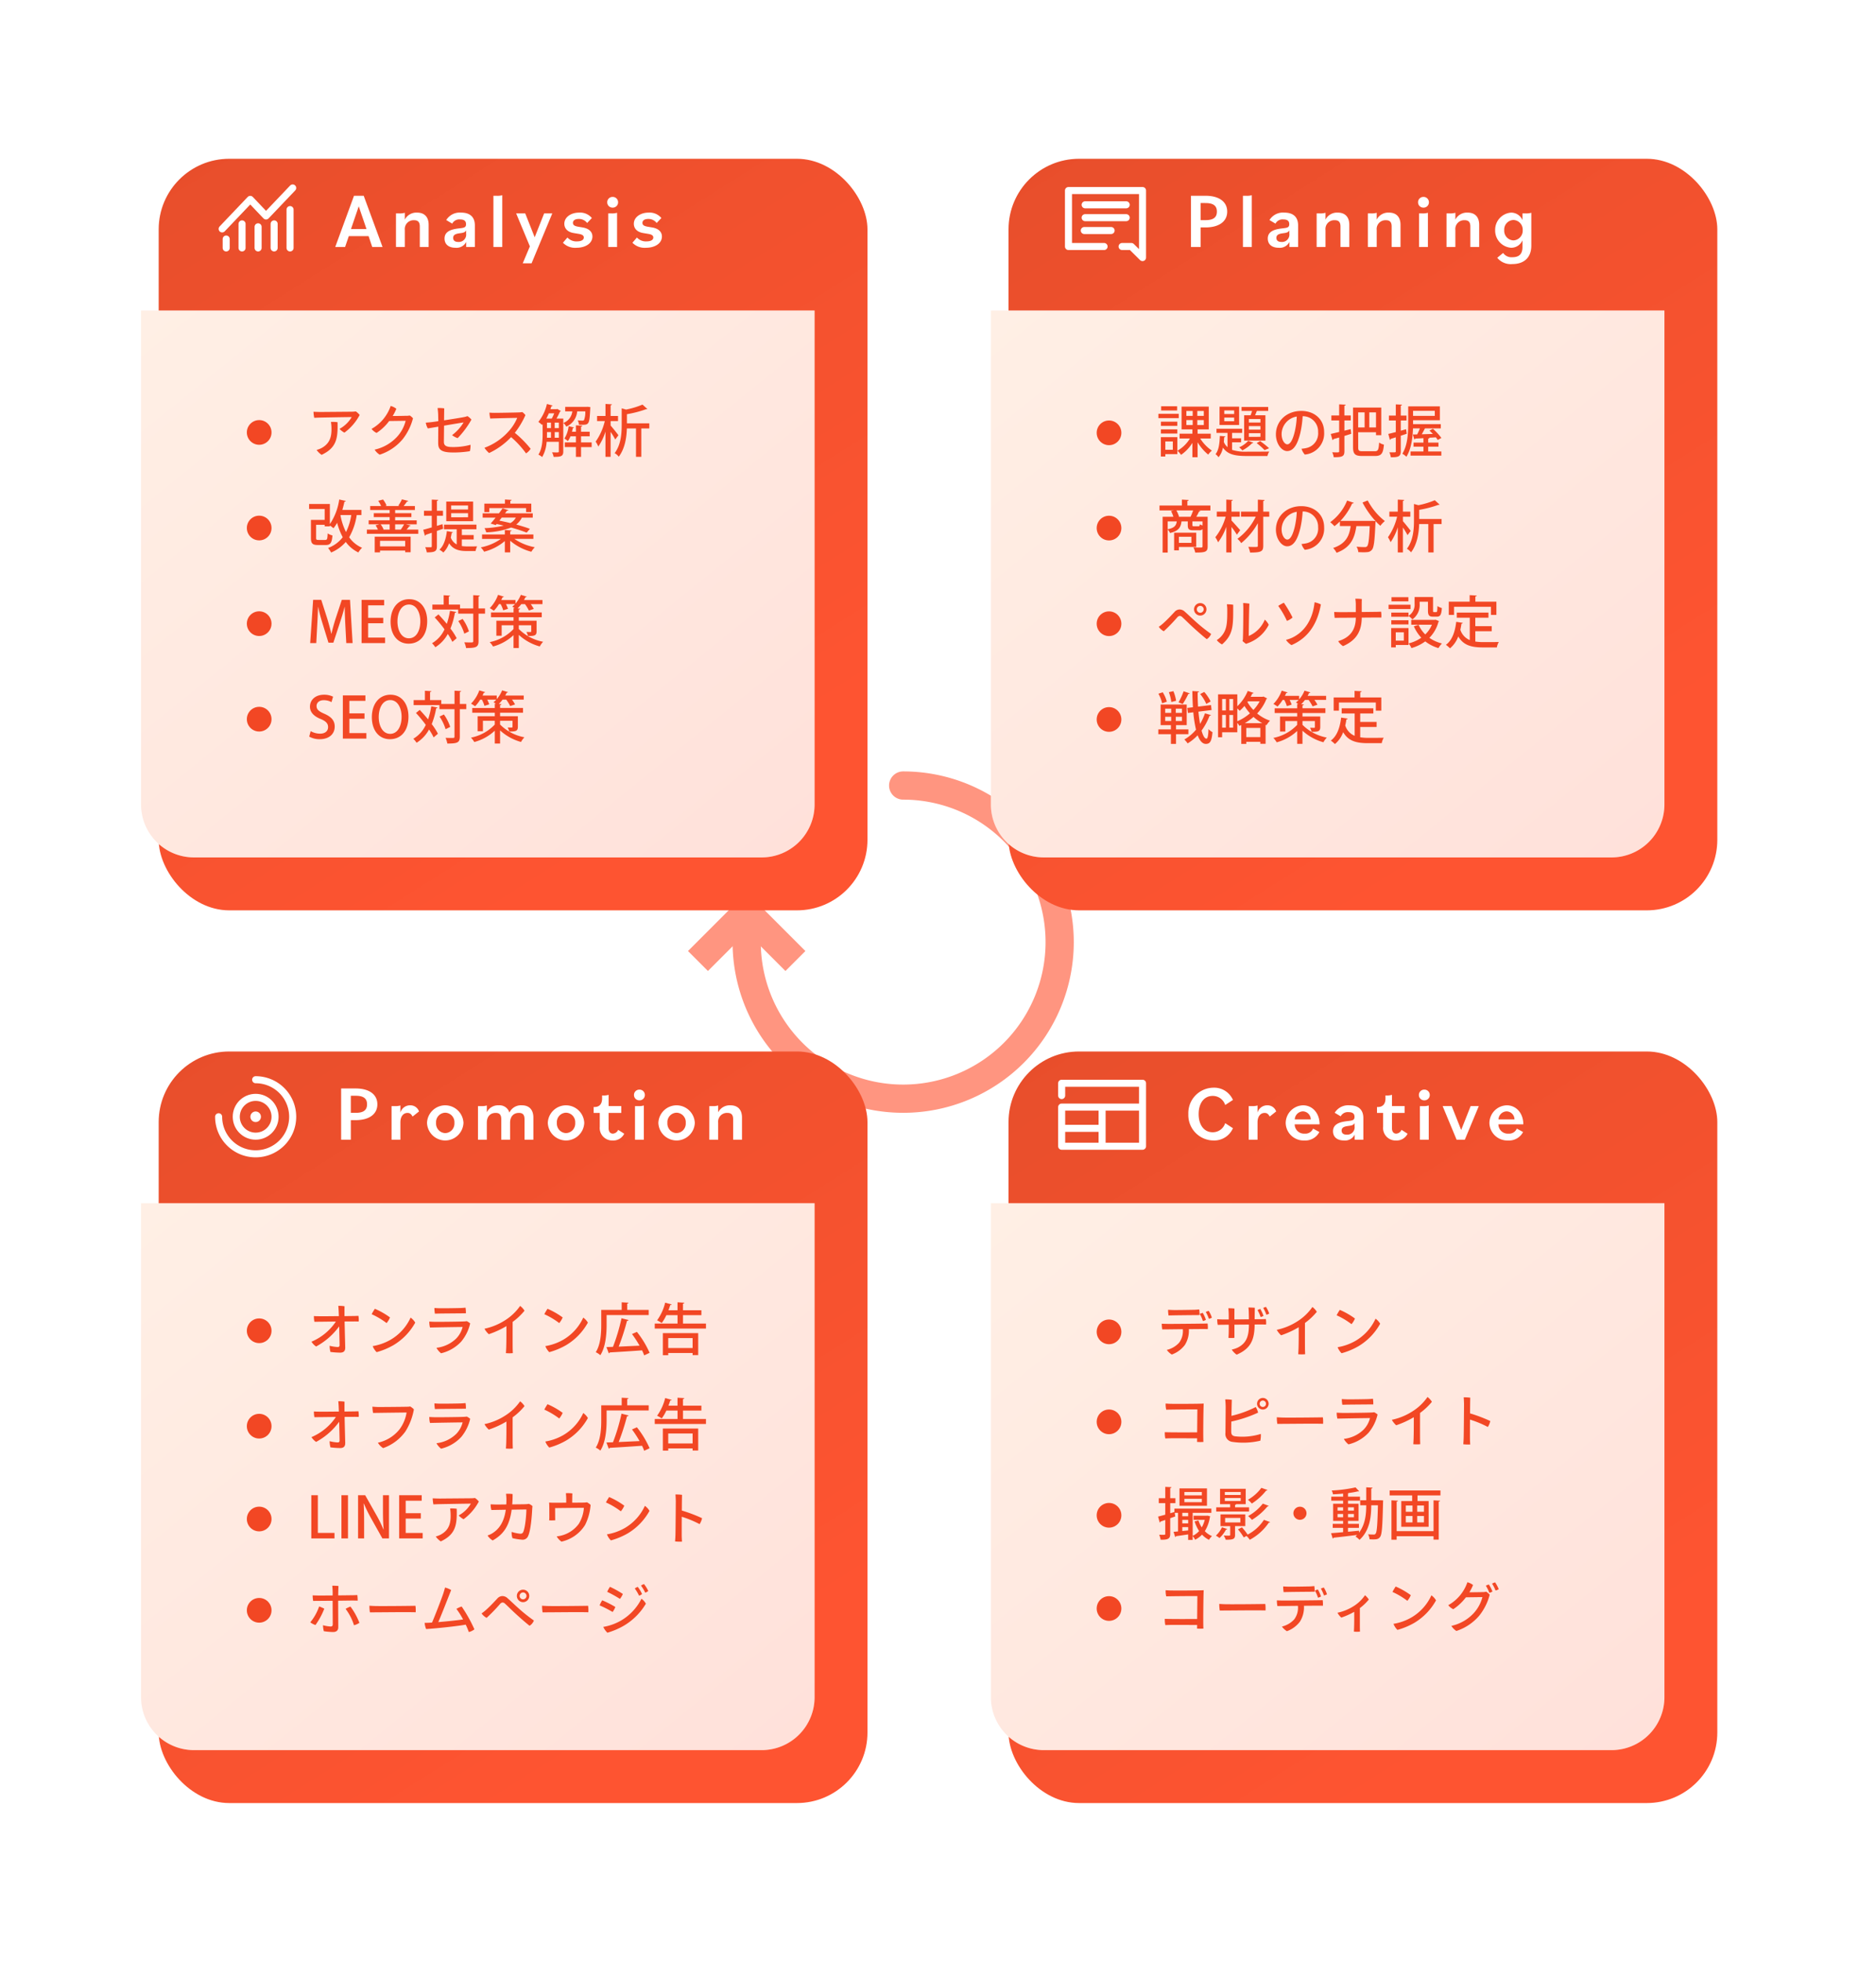 <svg xmlns="http://www.w3.org/2000/svg" xmlns:xlink="http://www.w3.org/1999/xlink" width="532" height="556" viewBox="0 0 532 556">
  <defs>
    <linearGradient id="linear-gradient" x1="-0.386" y1="-0.49" x2="0.5" y2="1" gradientUnits="objectBoundingBox">
      <stop offset="0" stop-color="#db4b28"/>
      <stop offset="1" stop-color="#fe5431"/>
    </linearGradient>
    <filter id="Rectangle_11" x="0" y="0" width="291" height="303" filterUnits="userSpaceOnUse">
      <feOffset dx="10" dy="10" input="SourceAlpha"/>
      <feGaussianBlur stdDeviation="15" result="blur"/>
      <feFlood flood-color="#bf381d" flood-opacity="0.2"/>
      <feComposite operator="in" in2="blur"/>
      <feComposite in="SourceGraphic"/>
    </filter>
    <linearGradient id="linear-gradient-2" x1="0.023" y1="0.021" x2="1" y2="1" gradientUnits="objectBoundingBox">
      <stop offset="0" stop-color="#ffae7b"/>
      <stop offset="1" stop-color="#ff6746"/>
    </linearGradient>
    <filter id="Rectangle_11-2" x="241" y="0" width="291" height="303" filterUnits="userSpaceOnUse">
      <feOffset dx="10" dy="10" input="SourceAlpha"/>
      <feGaussianBlur stdDeviation="15" result="blur-2"/>
      <feFlood flood-color="#bf381d" flood-opacity="0.2"/>
      <feComposite operator="in" in2="blur-2"/>
      <feComposite in="SourceGraphic"/>
    </filter>
    <filter id="Rectangle_11-3" x="0" y="253" width="291" height="303" filterUnits="userSpaceOnUse">
      <feOffset dx="10" dy="10" input="SourceAlpha"/>
      <feGaussianBlur stdDeviation="15" result="blur-3"/>
      <feFlood flood-color="#bf381d" flood-opacity="0.2"/>
      <feComposite operator="in" in2="blur-3"/>
      <feComposite in="SourceGraphic"/>
    </filter>
    <filter id="Rectangle_11-4" x="241" y="253" width="291" height="303" filterUnits="userSpaceOnUse">
      <feOffset dx="10" dy="10" input="SourceAlpha"/>
      <feGaussianBlur stdDeviation="15" result="blur-4"/>
      <feFlood flood-color="#bf381d" flood-opacity="0.2"/>
      <feComposite operator="in" in2="blur-4"/>
      <feComposite in="SourceGraphic"/>
    </filter>
  </defs>
  <g id="Group_541" data-name="Group 541" transform="translate(-693 -4825)">
    <g id="Group_540" data-name="Group 540" transform="translate(7.497 7.622)">
      <path id="Path_166" data-name="Path 166" d="M44.378,0A44.378,44.378,0,1,1,0,44.378c.031-6.39,0-8.123,0-8.123" transform="translate(897.249 5040.001)" fill="none" stroke="#ff9580" stroke-linecap="round" stroke-width="8"/>
      <path id="Path_175" data-name="Path 175" d="M0,0,13.82,13.82,0,27.639" transform="translate(883.43 5089.738) rotate(-90)" fill="none" stroke="#ff9580" stroke-width="8"/>
    </g>
    <g id="Group_534" data-name="Group 534" transform="translate(323 -405)">
      <g transform="matrix(1, 0, 0, 1, 370, 5230)" filter="url(#Rectangle_11)">
        <rect id="Rectangle_11-5" data-name="Rectangle 11" width="201" height="213" rx="20" transform="translate(35 35)" fill="url(#linear-gradient)"/>
      </g>
      <path id="Rectangle_23" data-name="Rectangle 23" d="M0,0H191a0,0,0,0,1,0,0V140a15,15,0,0,1-15,15H15A15,15,0,0,1,0,140V0A0,0,0,0,1,0,0Z" transform="translate(410 5318)" fill="#fff"/>
      <path id="Rectangle_12" data-name="Rectangle 12" d="M0,0H191a0,0,0,0,1,0,0V140a15,15,0,0,1-15,15H15A15,15,0,0,1,0,140V0A0,0,0,0,1,0,0Z" transform="translate(410 5318)" opacity="0.2" fill="url(#linear-gradient-2)"/>
      <path id="Path_561" data-name="Path 561" d="M.066,0H2.86L3.916-3.08h5.61L10.56,0h2.926L8.14-14.52H5.39ZM6.732-11.528l2.2,6.446h-4.4ZM17.292,0H19.8V-4.8A2.5,2.5,0,0,1,22.4-7.59c1.1,0,1.65.484,1.65,1.8V0h2.508V-6.27c0-2.31-1.254-3.476-3.278-3.476A3.675,3.675,0,0,0,19.8-7.766V-9.7a4.827,4.827,0,0,1-1.672.176h-.836Zm16.9.22A3.049,3.049,0,0,0,37.2-1.43V0h2.464V-6.116c0-2.486-1.5-3.63-3.894-3.63a4.489,4.489,0,0,0-4.224,2.112l1.694,1.012A2.252,2.252,0,0,1,35.464-7.81c1.166,0,1.694.44,1.694,1.342,0,.946-.55,1.034-1.914,1.188-1.936.22-4.18.682-4.18,2.882C31.064-.748,32.252.22,34.188.22Zm.748-1.65c-.99,0-1.43-.462-1.43-1.166,0-1.056,1.122-1.188,2.046-1.32.9-.11,1.342-.264,1.628-.792v.9A2.088,2.088,0,0,1,34.936-1.43ZM44.924,0h2.508V-14.674a5.066,5.066,0,0,1-1.672.154h-.836ZM53.24,4.62h2.508L61.622-9.526h-2.31L56.628-2.75,53.944-9.526H51.37l3.894,9.35ZM68.464.22C71.038.22,73-1.034,73-2.97c0-1.254-.88-2.222-2.684-2.552l-1.32-.22c-1.166-.2-1.518-.528-1.518-1.1,0-.7.638-1.1,1.606-1.1A2.868,2.868,0,0,1,71.5-6.8l1.342-1.408a4.334,4.334,0,0,0-3.608-1.54c-2.332,0-4.2,1.3-4.2,3.168,0,1.254.836,2.31,2.6,2.618L69.19-3.7c1.034.176,1.364.528,1.364,1.012,0,.7-.726,1.1-1.914,1.1a3.408,3.408,0,0,1-2.728-1.1L64.636-1.21A4.788,4.788,0,0,0,68.464.22ZM77.484,0h2.508V-9.7a4.814,4.814,0,0,1-1.672.176h-.836Zm1.254-11.154a1.5,1.5,0,0,0,1.54-1.518,1.5,1.5,0,0,0-1.54-1.518,1.5,1.5,0,0,0-1.54,1.518A1.5,1.5,0,0,0,78.738-11.154ZM88.176.22c2.574,0,4.532-1.254,4.532-3.19,0-1.254-.88-2.222-2.684-2.552l-1.32-.22c-1.166-.2-1.518-.528-1.518-1.1,0-.7.638-1.1,1.606-1.1A2.868,2.868,0,0,1,91.212-6.8l1.342-1.408a4.334,4.334,0,0,0-3.608-1.54c-2.332,0-4.2,1.3-4.2,3.168,0,1.254.836,2.31,2.6,2.618L88.9-3.7c1.034.176,1.364.528,1.364,1.012,0,.7-.726,1.1-1.914,1.1a3.408,3.408,0,0,1-2.728-1.1L84.348-1.21A4.788,4.788,0,0,0,88.176.22Z" transform="translate(465 5300)" fill="#fff"/>
      <g id="Group_535" data-name="Group 535" transform="translate(300 -403)">
        <g id="Group_519" data-name="Group 519" transform="translate(-504 4490.32)">
          <circle id="Ellipse_8" data-name="Ellipse 8" cx="3.5" cy="3.5" r="3.5" transform="translate(644 1343)" fill="#f24724"/>
          <path id="Path_565" data-name="Path 565" d="M7.456-11.872a5.7,5.7,0,0,0-2.576-.56C2.448-12.432.9-10.976.9-9.04c0,1.664,1.232,2.768,3.056,3.5,1.456.608,2.08,1.248,2.08,2.288,0,1.1-.816,1.856-2.272,1.856A5.348,5.348,0,0,1,1.1-2.112L.688-.56a5.955,5.955,0,0,0,2.96.736C6.4.176,7.92-1.36,7.92-3.408c0-1.68-.944-2.752-2.912-3.616C3.456-7.7,2.768-8.208,2.768-9.248c0-.784.608-1.632,2.064-1.632a4.523,4.523,0,0,1,2.176.544ZM16.9-1.552H12.08V-5.616h4.288V-7.152H12.08v-3.536h4.544V-12.24h-6.4V0H16.9Zm6.832-10.88c-3.136,0-5.28,2.528-5.28,6.384,0,3.7,2,6.224,5.12,6.224,2.976,0,5.264-2.16,5.264-6.416C28.832-9.76,26.976-12.432,23.728-12.432Zm-.064,1.52c2.192,0,3.216,2.4,3.216,4.736,0,2.608-1.1,4.832-3.248,4.832C21.52-1.344,20.4-3.616,20.4-6.1,20.4-8.5,21.408-10.912,23.664-10.912Zm19.728,1.1V-13.2c.256-.048.352-.128.368-.272l-1.872-.1v3.76H38.144V-10.9H34.96v-2.288c.256-.048.352-.128.368-.256L33.5-13.552V-10.9H30.3v1.408h7.312v1.152h4.272V-.56c0,.384-.064.384-1.008.384-.416,0-.944-.016-1.52-.032a6.942,6.942,0,0,1,.5,1.616c2.88,0,3.536-.272,3.536-1.968V-8.336h1.84V-9.808ZM30.96-7.264a39.578,39.578,0,0,1,2.784,3.376A8.833,8.833,0,0,1,30.208.048a6.868,6.868,0,0,1,.928,1.136,10.111,10.111,0,0,0,3.536-3.76,17.42,17.42,0,0,1,1.3,2.24l1.216-1.04a18.274,18.274,0,0,0-1.76-2.736,21.992,21.992,0,0,0,1.264-4.48c.224,0,.352-.08.384-.208L35.3-9.152a21.749,21.749,0,0,1-.9,3.712c-.768-.944-1.6-1.872-2.368-2.688ZM37.648-6.24A13.391,13.391,0,0,1,39.36-2.656l1.312-.656a12.852,12.852,0,0,0-1.792-3.52Zm20.688,1.2v1.7c0,.144-.048.208-.224.208-.16,0-.624,0-1.152-.016A5.6,5.6,0,0,1,57.424-2c1.776,0,2.432-.08,2.432-1.344V-6.336h-5.04v-.992h6.5V-8.672h-6.5V-9.5c.272-.048.368-.128.384-.272l-.752-.048A10.023,10.023,0,0,0,55.52-11.04h1.04a12.271,12.271,0,0,1,1.12,1.824l1.376-.464a9.72,9.72,0,0,0-.864-1.36H61.52v-1.152H56.272c.16-.272.288-.544.416-.816.192.016.32-.048.368-.16-.448-.144-.912-.272-1.664-.5a8.768,8.768,0,0,1-1.52,2.48v-1.008H49.84c.128-.272.256-.544.368-.8a.383.383,0,0,0,.384-.16l-1.664-.512A10.467,10.467,0,0,1,46.576-9.9a9.508,9.508,0,0,1,1.152.752,10.849,10.849,0,0,0,1.456-1.888h.464a8.488,8.488,0,0,1,.736,1.76l1.36-.432a10.436,10.436,0,0,0-.576-1.328h2.576a6.524,6.524,0,0,1-.784.72c.192.112.448.288.688.448l-.336-.016v1.216H46.928v1.344h6.384v.992H48.448V-2.08h1.5V-5.04h3.36v1.072a12.673,12.673,0,0,1-6.752,3.7A6.4,6.4,0,0,1,47.5.976,13.633,13.633,0,0,0,53.312-2.24V1.408h1.5V-2.32A14.453,14.453,0,0,0,60.752.96a6.116,6.116,0,0,1,.96-1.328,13.121,13.121,0,0,1-6.9-3.616V-5.04Z" transform="translate(661 1352)" fill="#f24724"/>
        </g>
        <g id="Group_163" data-name="Group 163" transform="translate(-504 4463.249)">
          <circle id="Ellipse_8-2" data-name="Ellipse 8" cx="3.5" cy="3.5" r="3.5" transform="translate(644 1343)" fill="#f24724"/>
          <path id="Path_564" data-name="Path 564" d="M12.256-12.256H9.936L8.16-6.88C7.68-5.36,7.3-3.968,6.992-2.656H6.944C6.64-4,6.272-5.36,5.824-6.864L4.1-12.256h-2.3L.96,0H2.688L2.96-5.056c.1-1.712.192-3.648.224-5.168h.048c.3,1.472.736,3.072,1.232,4.672l1.68,5.44H7.536L9.36-5.664c.512-1.552.992-3.12,1.36-4.56h.048c-.016,1.52.08,3.408.16,5.072L11.2,0h1.792Zm9.952,10.7H17.392V-5.616H21.68V-7.152H17.392v-3.536h4.544V-12.24h-6.4V0h6.672Zm6.832-10.88c-3.136,0-5.28,2.528-5.28,6.384,0,3.7,2,6.224,5.12,6.224,2.976,0,5.264-2.16,5.264-6.416C34.144-9.76,32.288-12.432,29.04-12.432Zm-.064,1.52c2.192,0,3.216,2.4,3.216,4.736,0,2.608-1.1,4.832-3.248,4.832-2.112,0-3.232-2.272-3.232-4.752C25.712-8.5,26.72-10.912,28.976-10.912ZM48.7-9.808V-13.2c.256-.048.352-.128.368-.272l-1.872-.1v3.76H43.456V-10.9H40.272v-2.288c.256-.048.352-.128.368-.256l-1.824-.112V-10.9h-3.2v1.408h7.312v1.152H47.2V-.56c0,.384-.064.384-1.008.384-.416,0-.944-.016-1.52-.032a6.942,6.942,0,0,1,.5,1.616c2.88,0,3.536-.272,3.536-1.968V-8.336h1.84V-9.808ZM36.272-7.264a39.578,39.578,0,0,1,2.784,3.376A8.833,8.833,0,0,1,35.52.048a6.868,6.868,0,0,1,.928,1.136,10.111,10.111,0,0,0,3.536-3.76,17.42,17.42,0,0,1,1.3,2.24L42.5-1.376a18.274,18.274,0,0,0-1.76-2.736A21.992,21.992,0,0,0,42-8.592c.224,0,.352-.08.384-.208l-1.776-.352a21.749,21.749,0,0,1-.9,3.712c-.768-.944-1.6-1.872-2.368-2.688ZM42.96-6.24a13.391,13.391,0,0,1,1.712,3.584l1.312-.656a12.852,12.852,0,0,0-1.792-3.52Zm20.688,1.2v1.7c0,.144-.048.208-.224.208-.16,0-.624,0-1.152-.016A5.6,5.6,0,0,1,62.736-2c1.776,0,2.432-.08,2.432-1.344V-6.336h-5.04v-.992h6.5V-8.672h-6.5V-9.5c.272-.048.368-.128.384-.272l-.752-.048a10.023,10.023,0,0,0,1.072-1.216h1.04a12.271,12.271,0,0,1,1.12,1.824l1.376-.464a9.72,9.72,0,0,0-.864-1.36h3.328v-1.152H61.584c.16-.272.288-.544.416-.816.192.016.32-.048.368-.16-.448-.144-.912-.272-1.664-.5a8.769,8.769,0,0,1-1.52,2.48v-1.008H55.152c.128-.272.256-.544.368-.8a.383.383,0,0,0,.384-.16l-1.664-.512A10.467,10.467,0,0,1,51.888-9.9a9.508,9.508,0,0,1,1.152.752A10.849,10.849,0,0,0,54.5-11.04h.464A8.487,8.487,0,0,1,55.7-9.28l1.36-.432a10.436,10.436,0,0,0-.576-1.328h2.576a6.523,6.523,0,0,1-.784.72c.192.112.448.288.688.448l-.336-.016v1.216H52.24v1.344h6.384v.992H53.76V-2.08h1.5V-5.04h3.36v1.072a12.673,12.673,0,0,1-6.752,3.7A6.4,6.4,0,0,1,52.816.976,13.633,13.633,0,0,0,58.624-2.24V1.408h1.5V-2.32A14.453,14.453,0,0,0,66.064.96a6.116,6.116,0,0,1,.96-1.328,13.121,13.121,0,0,1-6.9-3.616V-5.04Z" transform="translate(661 1352)" fill="#f24724"/>
        </g>
        <g id="Group_161" data-name="Group 161" transform="translate(-504 4436.145)">
          <circle id="Ellipse_8-3" data-name="Ellipse 8" cx="3.5" cy="3.5" r="3.5" transform="translate(644 1343)" fill="#f24724"/>
          <path id="Path_563" data-name="Path 563" d="M15.488-10.624H10.08c.224-.768.432-1.552.592-2.336.224,0,.352-.08.4-.208L9.2-13.584A16.75,16.75,0,0,1,6.544-6.608v-5.7H.656V-10.9H5.072v3.1h-3.9v5.1c0,1.584.448,2.016,1.984,2.016H5.36c1.312,0,1.744-.56,1.92-2.7a4.552,4.552,0,0,1-1.36-.592c-.064,1.616-.16,1.856-.688,1.856H3.344c-.608,0-.7-.08-.7-.592V-6.416H5.072v.448H6.544v-.256c.352.24.784.576,1.024.784a10.479,10.479,0,0,0,1.04-1.552,18.2,18.2,0,0,0,1.584,4.1A9.294,9.294,0,0,1,6.032.16,7.489,7.489,0,0,1,6.9,1.44a11.273,11.273,0,0,0,4.16-2.992,9.388,9.388,0,0,0,3.568,2.976A5.68,5.68,0,0,1,15.68.1,8.56,8.56,0,0,1,12.016-2.88a17.824,17.824,0,0,0,2.144-6.3h1.328Zm-2.88,1.44A16.039,16.039,0,0,1,11.12-4.352,18.024,18.024,0,0,1,9.552-9.1l.032-.08ZM28.1-6.544h3.072V-7.68H25.056v-.912h4.608V-9.7H25.056v-.9h5.6v-1.136H27.472c.336-.416.7-.9.944-1.264.208,0,.32-.048.368-.176l-1.808-.448a10.574,10.574,0,0,1-1.024,1.776l.336.112H22.224l.4-.128a6.918,6.918,0,0,0-1.008-1.712l-1.36.368a8.949,8.949,0,0,1,.816,1.472H17.984v1.136H23.5v.9h-4.5v1.1h4.5v.912H17.552v1.136h3.024L19.5-6.256a6.779,6.779,0,0,1,.672,1.2H17.04v1.2H31.616v-1.2H28.3c.288-.336.576-.688.784-.976.176,0,.3-.048.352-.176ZM23.5-5.056H21.632l.144-.048a5.525,5.525,0,0,0-.848-1.44H23.5Zm1.552-1.488H27.6a16.542,16.542,0,0,1-.944,1.488h-1.6ZM20.768,1.408V.9H27.9V1.36h1.552V-3.056H19.264V1.408ZM27.9-.3H20.768V-1.872H27.9ZM39.552-12.992V-7.44h7.616v-5.552Zm1.392,2.24v-1.136h4.784v1.136Zm0,2.208V-9.7h4.784v1.152ZM38.48-6.592l-1.584.48V-8.976h1.728v-1.408H36.9V-13.2c.256-.032.352-.128.368-.272l-1.824-.08v3.168H33.232v1.408H35.44v3.3c-.912.272-1.744.5-2.416.672l.464,1.7a.327.327,0,0,0,.24-.272c.48-.16,1.072-.352,1.712-.576V-.352c0,.224-.08.3-.288.3s-.88,0-1.568-.016a5.949,5.949,0,0,1,.448,1.472c2.384,0,2.864-.336,2.864-1.76v-4.32L38.688-5.3Zm8.848,4.336V-3.5h-3.36V-5.152h4.144v-1.3h-9.2v1.3h3.6v4.3A3.624,3.624,0,0,1,40.832-2.8a11.88,11.88,0,0,0,.256-1.312c.192-.016.32-.08.336-.208l-1.7-.3C39.472-2.416,38.816-.432,37.616.64a6.67,6.67,0,0,1,1.12.8,7.029,7.029,0,0,0,1.616-2.624C41.5.592,43.184,1.024,45.36,1.024h2.5A5,5,0,0,1,48.3-.3c-.56.016-2.432.016-2.832.016a11.319,11.319,0,0,1-1.5-.1V-2.256ZM53.84-6.64c.64.144,1.328.288,2,.464a28.25,28.25,0,0,1-5.456.72,4.047,4.047,0,0,1,.5,1.184,21.813,21.813,0,0,0,7.056-1.36,43.74,43.74,0,0,1,4.416,1.44l.912-1.072c-1.008-.384-2.384-.816-3.872-1.216a5.756,5.756,0,0,0,1.6-1.968H64.08V-9.664H56.208c.208-.256.384-.512.56-.752.24.032.368-.016.432-.144l-1.68-.512c-.3.432-.656.912-1.024,1.408H49.872v1.216h3.68c-.5.624-.992,1.216-1.408,1.68l1.44.432Zm8.352-4.512v1.136h1.472v-2.4H57.712V-13.2c.24-.048.352-.128.368-.272l-1.888-.112v1.168h-5.84v2.4H51.76v-1.136Zm-6.912,2.7h4A3.808,3.808,0,0,1,57.728-6.9c-1.072-.272-2.144-.5-3.12-.688ZM64.256-3.68H57.68v-.88c.256-.032.368-.112.384-.256l-1.9-.112V-3.68H49.7v1.264H55.04a14.606,14.606,0,0,1-5.7,2.4,6.305,6.305,0,0,1,.944,1.232A14.669,14.669,0,0,0,56.16-1.808V1.408h1.52v-3.3a15.055,15.055,0,0,0,6,3.12,6.444,6.444,0,0,1,.976-1.28,15.24,15.24,0,0,1-5.792-2.368h5.392Z" transform="translate(661 1352)" fill="#f24724"/>
        </g>
        <g id="Group_26" data-name="Group 26" transform="translate(-504 4409.057)">
          <circle id="Ellipse_8-4" data-name="Ellipse 8" cx="3.5" cy="3.5" r="3.5" transform="translate(644 1343)" fill="#f24724"/>
          <path id="Path_562" data-name="Path 562" d="M3.392-9.7c1.008-.032,8.48-.16,9.344-.16A8.918,8.918,0,0,1,9.28-6.512,5.081,5.081,0,0,0,10.672-5.44a14.781,14.781,0,0,0,4.32-5.008A4.754,4.754,0,0,0,13.9-11.456a9.521,9.521,0,0,1-1.024.08c-.976.016-7.936.064-8.8.08-.592,0-1.52-.032-2.176-.064a11.648,11.648,0,0,0,.208,1.712ZM6.848-8.48a11.425,11.425,0,0,1,.144,1.552c.08,2.384-.288,4.464-2.784,5.84a6.571,6.571,0,0,1-1.424.544A5.338,5.338,0,0,0,4.208.848c4.224-2,4.64-4.64,4.512-9.248A9.271,9.271,0,0,0,6.848-8.48Zm21.344-1.744s-.5.048-3.84.064a12.347,12.347,0,0,0,1.04-2.048,4.428,4.428,0,0,0-1.6-.8,11.839,11.839,0,0,1-5.424,6.5A3.751,3.751,0,0,0,19.792-5.36,14.085,14.085,0,0,0,23.36-8.736L28.032-8.8A10.438,10.438,0,0,1,25.5-4.16,12.3,12.3,0,0,1,19.232-.624,4.7,4.7,0,0,0,20.672.8a14.176,14.176,0,0,0,6.544-4.416,16.025,16.025,0,0,0,2.9-5.9A4.358,4.358,0,0,0,29.2-10.3a5.534,5.534,0,0,1-1.008.1Zm9.1,3.088c-.016,1.232-.032,3.52-.032,4.592,0,1.712.56,2.72,4.192,2.72a28.136,28.136,0,0,0,4.8-.368A6.805,6.805,0,0,0,46.432-2a18.563,18.563,0,0,1-5.136.64c-1.92,0-2.416-.5-2.416-1.488,0-.7.032-2.64.048-4.576,2.448-.416,4.976-.832,5.536-.912a12.542,12.542,0,0,1-3.264,3.6,5.211,5.211,0,0,0,1.584.848,24.91,24.91,0,0,0,3.9-5.248,4.45,4.45,0,0,0-1.136-.992,3.873,3.873,0,0,1-.72.224c-.784.176-3.6.624-5.9.976.016-1.536.032-2.784.048-3.392a9.233,9.233,0,0,0-1.888-.08c.08.5.128,1.136.16,1.664.016.528.032,1.312.048,2.048-.608.08-1.088.16-1.36.192-.784.112-1.552.176-2.192.224A4.948,4.948,0,0,0,34.32-6.64Zm21.7,1.744A23.463,23.463,0,0,0,62-10.4a3.608,3.608,0,0,0-.9-.88,6.157,6.157,0,0,1-.88.1c-.88.048-6.192.128-6.864.128-.512,0-1.072-.016-1.552-.064a9.068,9.068,0,0,0,.224,1.68c1.168-.064,6.256-.176,7.648-.192A13.233,13.233,0,0,1,57.1-5.664a17.043,17.043,0,0,1-6.72,4.512A6.993,6.993,0,0,0,51.7.336a20.554,20.554,0,0,0,6.24-4.512A26.872,26.872,0,0,1,62.176.432a4.172,4.172,0,0,0,1.3-1.3A30.475,30.475,0,0,0,58.992-5.392ZM70.8-9.424a17.467,17.467,0,0,0,.992-1.968.517.517,0,0,0,.272-.16l-1.008-.608-.208.064h-1.76c.1-.288.192-.56.272-.848.192.016.32-.064.352-.176L68.1-13.568A12.683,12.683,0,0,1,65.664-8.48a6.555,6.555,0,0,1,1.024.848l.192-.224v2.72c0,1.824-.1,4.224-1.2,5.92a4.913,4.913,0,0,1,1.072.688,9.8,9.8,0,0,0,1.264-4.32h3.456v2.72c0,.288-.08.288-.752.288C70.4.16,70,.144,69.552.128A4.46,4.46,0,0,1,70,1.424c2.048,0,2.736-.144,2.736-1.536V-9.424ZM69.248-8.272v1.536H68.112V-8.272Zm2.224,0v1.536H70.3V-8.272ZM69.248-5.6V-4H68.1c.016-.4.016-.672.016-1.6Zm1.056,0h1.168V-4H70.3ZM67.92-9.424c.256-.464.5-.976.72-1.488h1.52a9.9,9.9,0,0,1-.7,1.488Zm11.728-3.344-.3.016H73.28v1.28H75.3a4,4,0,0,1-2.528,3.28,3.909,3.909,0,0,1,.816,1.04,5.144,5.144,0,0,0,3.088-4.32h2.3a6.206,6.206,0,0,1-.352,2.464.52.52,0,0,1-.448.16c-.224,0-.752-.016-1.344-.08a3.475,3.475,0,0,1,.352,1.248c.3.016.592.016.864.016,1.968,0,2.128-.176,2.336-4.608,0-.144.016-.3.016-.416Zm-1.872,10.1V-4.4h2.448V-5.7H77.776V-7.152c.24-.032.352-.112.368-.256L76.32-7.52V-5.7H75.2c.1-.352.176-.7.24-1.04.192,0,.3-.064.32-.176l-1.5-.352a8.442,8.442,0,0,1-1.2,3.5,7.7,7.7,0,0,1,.976.72,5.754,5.754,0,0,0,.736-1.36H76.32v1.728H73.168v1.328H76.32V1.424h1.456V-1.344h3.008V-2.672ZM86.16-8.72h2.1v-1.44h-2.1V-13.2c.256-.048.352-.128.368-.272l-1.824-.1v3.408H82.32v1.44h2.192A16.838,16.838,0,0,1,81.92-2.9,7.715,7.715,0,0,1,82.672-1.5,15.632,15.632,0,0,0,84.7-5.744V1.408H86.16V-5.664A22.391,22.391,0,0,1,87.472-3.5l.9-1.2c-.3-.448-1.648-2.128-2.208-2.752Zm4.624.64v-2.592a30.61,30.61,0,0,0,5.408-1.408c.224,0,.32,0,.384-.064L95.2-13.392a23.523,23.523,0,0,1-4.656,1.408L89.3-12.336v4.624c0,2.432-.176,5.68-2,8.08a3.727,3.727,0,0,1,1.168,1.008c1.776-2.32,2.224-5.52,2.3-8.016H93.36V1.408h1.5V-6.64h2.272V-8.08Z" transform="translate(661 1352)" fill="#f24724"/>
        </g>
      </g>
      <g id="Group_517" data-name="Group 517" transform="translate(-461 -58)">
        <path id="Path_167" data-name="Path 167" d="M-11805,5352.873l7.969-8.366,4.473,4.7,7.559-7.934" transform="translate(12699)" fill="none" stroke="#fff" stroke-linecap="round" stroke-linejoin="round" stroke-width="2"/>
        <path id="Path_168" data-name="Path 168" d="M-11799.488,5423.714v-2.524" transform="translate(12694.633 -65.445)" fill="none" stroke="#fff" stroke-linecap="round" stroke-width="2"/>
        <path id="Path_169" data-name="Path 169" d="M-11799.488,5428v-6.814" transform="translate(12699.128 -69.734)" fill="none" stroke="#fff" stroke-linecap="round" stroke-width="2"/>
        <path id="Path_170" data-name="Path 170" d="M-11799.488,5427.179v-5.99" transform="translate(12703.679 -68.91)" fill="none" stroke="#fff" stroke-linecap="round" stroke-width="2"/>
        <path id="Path_171" data-name="Path 171" d="M-11799.488,5428v-6.814" transform="translate(12708.227 -69.734)" fill="none" stroke="#fff" stroke-linecap="round" stroke-width="2"/>
        <path id="Path_172" data-name="Path 172" d="M-11799.488,5432.059v-10.869" transform="translate(12712.742 -73.79)" fill="none" stroke="#fff" stroke-linecap="round" stroke-width="2"/>
      </g>
    </g>
    <g id="Group_537" data-name="Group 537" transform="translate(564 -405)">
      <g transform="matrix(1, 0, 0, 1, 129, 5230)" filter="url(#Rectangle_11-2)">
        <rect id="Rectangle_11-6" data-name="Rectangle 11" width="201" height="213" rx="20" transform="translate(276 35)" fill="url(#linear-gradient)"/>
      </g>
      <path id="Rectangle_23-2" data-name="Rectangle 23" d="M0,0H191a0,0,0,0,1,0,0V140a15,15,0,0,1-15,15H15A15,15,0,0,1,0,140V0A0,0,0,0,1,0,0Z" transform="translate(410 5318)" fill="#fff"/>
      <path id="Rectangle_12-2" data-name="Rectangle 12" d="M0,0H191a0,0,0,0,1,0,0V140a15,15,0,0,1-15,15H15A15,15,0,0,1,0,140V0A0,0,0,0,1,0,0Z" transform="translate(410 5318)" opacity="0.2" fill="url(#linear-gradient-2)"/>
      <path id="Path_570" data-name="Path 570" d="M1.738,0h2.75V-5.544H5.852c3.85,0,6.16-1.694,6.16-4.488S9.7-14.52,5.852-14.52H1.738ZM5.852-12.452c2.2,0,3.234.748,3.234,2.42s-1.034,2.42-3.234,2.42H4.488v-4.84ZM16.478,0h2.508V-14.674a5.066,5.066,0,0,1-1.672.154h-.836ZM26.642.22a3.049,3.049,0,0,0,3.014-1.65V0H32.12V-6.116c0-2.486-1.5-3.63-3.894-3.63A4.489,4.489,0,0,0,24-7.634L25.7-6.622A2.252,2.252,0,0,1,27.918-7.81c1.166,0,1.694.44,1.694,1.342,0,.946-.55,1.034-1.914,1.188-1.936.22-4.18.682-4.18,2.882C23.518-.748,24.706.22,26.642.22Zm.748-1.65c-.99,0-1.43-.462-1.43-1.166,0-1.056,1.122-1.188,2.046-1.32.9-.11,1.342-.264,1.628-.792v.9A2.088,2.088,0,0,1,27.39-1.43ZM37.378,0h2.508V-4.8a2.5,2.5,0,0,1,2.6-2.794c1.1,0,1.65.484,1.65,1.8V0H46.64V-6.27c0-2.31-1.254-3.476-3.278-3.476a3.675,3.675,0,0,0-3.476,1.98V-9.7a4.827,4.827,0,0,1-1.672.176h-.836ZM51.9,0h2.508V-4.8A2.5,2.5,0,0,1,57-7.59c1.1,0,1.65.484,1.65,1.8V0H61.16V-6.27c0-2.31-1.254-3.476-3.278-3.476a3.675,3.675,0,0,0-3.476,1.98V-9.7a4.827,4.827,0,0,1-1.672.176H51.9Zm14.52,0h2.508V-9.7a4.814,4.814,0,0,1-1.672.176h-.836Zm1.254-11.154a1.5,1.5,0,0,0,1.54-1.518,1.5,1.5,0,0,0-1.54-1.518,1.5,1.5,0,0,0-1.54,1.518A1.5,1.5,0,0,0,67.672-11.154ZM74.206,0h2.508V-4.8a2.5,2.5,0,0,1,2.6-2.794c1.1,0,1.65.484,1.65,1.8V0h2.508V-6.27c0-2.31-1.254-3.476-3.278-3.476a3.675,3.675,0,0,0-3.476,1.98V-9.7a4.827,4.827,0,0,1-1.672.176h-.836ZM92.84,4.84c3.322,0,5.412-1.8,5.412-5.214V-9.7a4.908,4.908,0,0,1-1.672.176h-.836v1.892a3.5,3.5,0,0,0-3.212-2.112A4.88,4.88,0,0,0,88-4.774,4.886,4.886,0,0,0,92.532.22a3.48,3.48,0,0,0,3.212-2.112V0c0,1.936-.88,2.9-2.882,2.9a2.869,2.869,0,0,1-2.6-1.21L88.594,3.058A4.917,4.917,0,0,0,92.84,4.84Zm.374-6.71a2.716,2.716,0,0,1-2.64-2.9,2.7,2.7,0,0,1,2.64-2.882,2.745,2.745,0,0,1,2.6,2.882A2.766,2.766,0,0,1,93.214-1.87Z" transform="translate(465 5300)" fill="#fff"/>
      <g id="Group_535-2" data-name="Group 535" transform="translate(300 -403)">
        <g id="Group_519-2" data-name="Group 519" transform="translate(-504 4490.402)">
          <circle id="Ellipse_8-5" data-name="Ellipse 8" cx="3.5" cy="3.5" r="3.5" transform="translate(644 1343)" fill="#f24724"/>
          <path id="Path_569" data-name="Path 569" d="M9.008-2.688H5.5v-1.2H8.528v-5.84H1.136v5.84H4.048v1.2H.48v1.36H4.048V1.424H5.5V-1.328h3.5ZM4.128-8.56v1.184h-1.7V-8.56Zm1.3,1.184V-8.56h1.76v1.184Zm-1.3,1.12v1.2h-1.7v-1.2Zm1.3,1.2v-1.2h1.76v1.2Zm10.16-3.12-.176-1.408-3.664.448c-.08-1.328-.128-2.7-.112-4.032.256-.032.384-.112.384-.272l-1.888-.112c.016,1.52.064,3.072.16,4.592L8.7-8.768,8.88-7.344l1.52-.192a35.526,35.526,0,0,0,.768,4.928A11.866,11.866,0,0,1,7.856.176,8.633,8.633,0,0,1,8.8,1.28a13.438,13.438,0,0,0,2.832-2.3c.576,1.5,1.328,2.448,2.32,2.448,1.184,0,1.648-.7,1.888-3.328a3.89,3.89,0,0,1-1.136-.88c-.048,1.872-.24,2.72-.576,2.72-.528,0-.992-.88-1.392-2.288A17.151,17.151,0,0,0,15.008-6.56c.208.016.352-.048.4-.176l-1.7-.512A15.643,15.643,0,0,1,12.32-4.24c-.192-1.056-.352-2.224-.464-3.472ZM3.472-13.232a12.352,12.352,0,0,1,.688,2.784L5.52-10.8a11.4,11.4,0,0,0-.768-2.72Zm4.176-.256a17.984,17.984,0,0,1-1.44,3.136c.016,0,1.168.48,1.184.48a22.654,22.654,0,0,0,1.6-2.864c.208,0,.336-.048.4-.16Zm4.7.784A11.576,11.576,0,0,1,14.08-9.9l1.232-.7a12.244,12.244,0,0,0-1.808-2.7ZM.5-12.8a9.763,9.763,0,0,1,1.056,2.72l1.328-.464A9.165,9.165,0,0,0,1.728-13.2Zm29.536.88H26.656c.176-.32.336-.624.48-.944.192.016.32-.048.368-.16l-1.664-.56a12.57,12.57,0,0,1-2.96,4.336v-3.376H17.424V-.464h1.152V-1.872h4.3V-4.544a5.585,5.585,0,0,1,.592.864L24-3.92V1.424h1.424V.832h3.984v.56H30.9V-3.984l.256.112a7.023,7.023,0,0,1,.992-1.28A11.593,11.593,0,0,1,28.5-7.2a12.747,12.747,0,0,0,2.624-4.08.35.35,0,0,0,.208-.192L30.288-12ZM20.624-6.768H21.7v3.584H20.624Zm0-1.28V-11.3H21.7v3.248Zm-.992,0H18.576V-11.3h1.056Zm0,1.28v3.584H18.576V-6.768Zm5.36,2.32a14.669,14.669,0,0,0,2.48-1.776,12.675,12.675,0,0,0,2.48,1.776ZM25.424-3.1h3.984V-.5H25.424Zm.464-7.536h3.328A11.366,11.366,0,0,1,27.44-8.192a11.1,11.1,0,0,1-1.7-2.256ZM22.88-8.624a8.819,8.819,0,0,1,.672.672,13.853,13.853,0,0,0,1.36-1.376,13.481,13.481,0,0,0,1.552,2.08A13.441,13.441,0,0,1,22.88-4.992Zm22,3.584v1.7c0,.144-.048.208-.224.208-.16,0-.624,0-1.152-.016A5.6,5.6,0,0,1,43.968-2C45.744-2,46.4-2.08,46.4-3.344V-6.336H41.36v-.992h6.5V-8.672h-6.5V-9.5c.272-.048.368-.128.384-.272l-.752-.048a10.023,10.023,0,0,0,1.072-1.216H43.1a12.271,12.271,0,0,1,1.12,1.824L45.6-9.68a9.72,9.72,0,0,0-.864-1.36h3.328v-1.152H42.816c.16-.272.288-.544.416-.816.192.016.32-.048.368-.16-.448-.144-.912-.272-1.664-.5a8.768,8.768,0,0,1-1.52,2.48v-1.008H36.384c.128-.272.256-.544.368-.8a.383.383,0,0,0,.384-.16l-1.664-.512A10.467,10.467,0,0,1,33.12-9.9a9.508,9.508,0,0,1,1.152.752,10.849,10.849,0,0,0,1.456-1.888h.464a8.488,8.488,0,0,1,.736,1.76l1.36-.432a10.436,10.436,0,0,0-.576-1.328h2.576a6.524,6.524,0,0,1-.784.72c.192.112.448.288.688.448l-.336-.016v1.216H33.472v1.344h6.384v.992H34.992V-2.08h1.5V-5.04h3.36v1.072A12.673,12.673,0,0,1,33.1-.272,6.4,6.4,0,0,1,34.048.976,13.633,13.633,0,0,0,39.856-2.24V1.408h1.5V-2.32A14.453,14.453,0,0,0,47.3.96a6.116,6.116,0,0,1,.96-1.328,13.121,13.121,0,0,1-6.9-3.616V-5.04ZM62.16-10.3V-8h1.552v-3.744H57.744v-1.472c.272-.032.368-.128.384-.272l-2-.112v1.856h-5.92V-8H51.7v-2.3Zm.224,6.928V-4.8H57.728V-7.2h3.728V-8.656H52.48V-7.2h3.68V-.864a4.709,4.709,0,0,1-2.672-2.928c.128-.56.24-1.136.32-1.728.208,0,.336-.08.368-.224L52.32-6.032c-.336,2.88-1.2,5.28-2.928,6.512a9.056,9.056,0,0,1,1.168.992A7.9,7.9,0,0,0,52.9-1.9c1.488,2.576,3.84,3.12,7.056,3.12H63.84A4.531,4.531,0,0,1,64.4-.32c-.928.032-3.664.032-4.368.032a14.885,14.885,0,0,1-2.3-.16V-3.376Z" transform="translate(661 1352)" fill="#f24724"/>
        </g>
        <g id="Group_163-2" data-name="Group 163" transform="translate(-504 4463.267)">
          <circle id="Ellipse_8-6" data-name="Ellipse 8" cx="3.5" cy="3.5" r="3.5" transform="translate(644 1343)" fill="#f24724"/>
          <path id="Path_568" data-name="Path 568" d="M10.608-9.584a1.779,1.779,0,0,0,1.76,1.776,1.769,1.769,0,0,0,1.76-1.776,1.755,1.755,0,0,0-1.76-1.76A1.762,1.762,0,0,0,10.608-9.6Zm.784,0a.99.99,0,0,1,.976-.976.98.98,0,0,1,.976.976.98.98,0,0,1-.976.976.987.987,0,0,1-.976-.96ZM.608-4.624A4.012,4.012,0,0,0,2.032-3.36a47.711,47.711,0,0,0,3.84-3.968,1.052,1.052,0,0,1,.672-.384,1.047,1.047,0,0,1,.736.352c.832.752,1.7,1.648,2.832,2.688C11.52-3.376,13.1-2,14.208-1.12A2.959,2.959,0,0,0,15.44-2.608a45.626,45.626,0,0,1-4.608-3.7C9.76-7.264,8.928-8.1,8-8.9a2.16,2.16,0,0,0-1.52-.64,1.962,1.962,0,0,0-1.424.72c-.864.912-1.9,2.048-3.04,3.072A12.026,12.026,0,0,1,.608-4.624ZM25.36.208c.256-.1.48-.192.72-.272A10.568,10.568,0,0,0,31.792-5.2a4.847,4.847,0,0,0-1.12-1.456,8.531,8.531,0,0,1-4.544,4.624c0-1.344.08-7.984.176-9.152a13.777,13.777,0,0,0-1.776-.176c.016.352.048.8.048,1.328.016,2.368-.048,7.3-.1,8.528a3.091,3.091,0,0,1-.112.912A7.215,7.215,0,0,0,25.36.208Zm-7.3-1.856a5.184,5.184,0,0,1-1.008.784A4.639,4.639,0,0,0,18.544.368c3.344-2.88,3.168-5.552,3.168-11.248a13.692,13.692,0,0,0-1.792-.128,11.8,11.8,0,0,1,.112,1.7C20.032-5.584,19.968-3.568,18.064-1.648Zm20.368.112a9.507,9.507,0,0,1-1.744.608A5.082,5.082,0,0,0,38.24.56c5.248-2.24,7.488-6.752,8.336-11.52a6.065,6.065,0,0,0-1.792-.608C44.32-6.976,42.16-3.312,38.432-1.536ZM34.48-10.544A23.651,23.651,0,0,1,36.944-6.3a4.849,4.849,0,0,0,1.6-.96,33.644,33.644,0,0,0-2.464-4.192A12.966,12.966,0,0,0,34.48-10.544Zm23.68-.192c0-.48,0-1.232.032-1.76a13.56,13.56,0,0,0-1.84-.08,12.29,12.29,0,0,1,.128,2.1V-8.8c-2.192.016-4.272.032-4.7.016-.544-.016-.96-.016-1.424-.048a12.111,12.111,0,0,0,.144,1.68c.448-.016,1.088-.032,1.472-.032.464,0,2.416-.016,4.512-.032C56.464-3.808,54.912-1.6,51.488-.56A4.285,4.285,0,0,0,52.864.848c3.872-1.664,5.28-4.352,5.3-8.08,2.032-.016,3.872-.032,4.288-.032.448,0,.88.016,1.264.016a7.216,7.216,0,0,0-.064-1.664c-.368.016-1.04.048-1.392.048s-2.112.032-4.1.048ZM70.1-.7H67.808V-3.056H70.1ZM71.424-5.3V-6.48h-4.88V-5.3ZM66.512-4.272V1.216h1.3V.528h3.616v-4.8Zm10.432-7.456v2.5c0,1.344.336,1.728,1.456,1.728h1.056c.944,0,1.312-.512,1.424-2.448a3.685,3.685,0,0,1-1.248-.56c-.032,1.5-.1,1.712-.336,1.712h-.64c-.24,0-.272-.064-.272-.448v-3.824H73.152v1.936a3.7,3.7,0,0,1-1.728,3.408v-.928h-4.88v1.184h4.88V-7.7a4.981,4.981,0,0,1,1.1.976,4.968,4.968,0,0,0,2.064-4.4v-.608Zm1.888,5.136H72.208v1.376h5.856a8.118,8.118,0,0,1-1.888,2.752A8.726,8.726,0,0,1,74.288-5.2l-1.344.432a11.3,11.3,0,0,0,2.112,3.232A10.574,10.574,0,0,1,71.44.08a5.213,5.213,0,0,1,.816,1.328,12.408,12.408,0,0,0,3.92-1.9,11.183,11.183,0,0,0,3.744,1.9A6.152,6.152,0,0,1,80.912.1a10.673,10.673,0,0,1-3.568-1.6A10.092,10.092,0,0,0,79.92-6.032a.66.66,0,0,0,.16-.208l-.976-.4ZM66.608-13.024v1.184h4.784v-1.184Zm-.832,2.144v1.216H72V-10.88ZM94.8-10.3V-8h1.552v-3.744H90.384v-1.472c.272-.032.368-.128.384-.272l-2-.112v1.856h-5.92V-8h1.488v-2.3Zm.224,6.928V-4.8H90.368V-7.2H94.1V-8.656H85.12V-7.2H88.8V-.864a4.709,4.709,0,0,1-2.672-2.928c.128-.56.24-1.136.32-1.728.208,0,.336-.08.368-.224L84.96-6.032c-.336,2.88-1.2,5.28-2.928,6.512a9.056,9.056,0,0,1,1.168.992A7.9,7.9,0,0,0,85.536-1.9c1.488,2.576,3.84,3.12,7.056,3.12H96.48A4.531,4.531,0,0,1,97.04-.32c-.928.032-3.664.032-4.368.032a14.885,14.885,0,0,1-2.3-.16V-3.376Z" transform="translate(661 1352)" fill="#f24724"/>
        </g>
        <g id="Group_161-2" data-name="Group 161" transform="translate(-504 4436.162)">
          <circle id="Ellipse_8-7" data-name="Ellipse 8" cx="3.5" cy="3.5" r="3.5" transform="translate(644 1343)" fill="#f24724"/>
          <path id="Path_567" data-name="Path 567" d="M8.72-11.888v-1.3c.256-.048.352-.128.368-.272l-1.92-.112v1.68H.816V-10.5H4.88l-.8.16A10.3,10.3,0,0,1,4.752-8.7H1.7V1.44h1.44V-5.1a3.444,3.444,0,0,1,.656.992c2.5-.56,3.072-1.68,3.248-3.28H8.832v1.024c0,1.152.288,1.488,1.584,1.488h1.6a1.242,1.242,0,0,0,.992-.32V-.336c0,.352-.064.352-.912.352-.448,0-1.056-.016-1.664-.048a5.553,5.553,0,0,1,.512,1.472c2.9,0,3.52-.192,3.52-1.744V-8.7H11.248a14.6,14.6,0,0,0,.768-1.472c.224-.016.336-.08.4-.192l-.56-.128h3.392v-1.392ZM6.352-8.752A8.826,8.826,0,0,0,5.6-10.5h4.752A16.168,16.168,0,0,1,9.616-8.7H6.144Zm-.64,1.36c-.176,1.232-.72,1.856-2.576,2.224V-7.392Zm4.88,1.376c-.384,0-.448-.048-.448-.352V-7.392h2.864V-6.24a2.9,2.9,0,0,1-.768-.336c-.048.5-.112.56-.416.56Zm.64,1.824H4.96V.8H6.32V-.144h4.912ZM9.856-1.312H6.32V-3.04H9.856ZM21.232-8.72h2.32v-1.44h-2.32V-13.2c.256-.048.352-.128.368-.272l-1.84-.1v3.408h-2.7v1.44h2.512A16.2,16.2,0,0,1,16.64-2.9a7.333,7.333,0,0,1,.784,1.44A16.015,16.015,0,0,0,19.76-5.872v7.28h1.472V-5.808a20.646,20.646,0,0,1,1.52,2.192L23.7-4.9c-.368-.432-1.92-2.192-2.464-2.736Zm9.008-1.44v-3.024c.256-.032.352-.128.384-.272l-1.92-.1v3.392H23.92v1.44h4.192a17.012,17.012,0,0,1-5.2,6.272,5.472,5.472,0,0,1,1.072,1.216A19.415,19.415,0,0,0,28.7-6.9V-.544c0,.4-.048.4-1.088.4-.448,0-1.024-.016-1.616-.032a7,7,0,0,1,.512,1.616c3.264,0,3.728-.368,3.728-1.984V-8.72h1.7v-1.44Zm10.768-1.552c-4.16,0-7.184,2.88-7.184,6.656,0,2.592,1.584,4.72,3.184,4.72,1.936,0,3.04-2.176,3.76-5.216a28.653,28.653,0,0,0,.64-4.656,4.3,4.3,0,0,1,4.384,4.48A4.238,4.238,0,0,1,42.512-1.2a8.42,8.42,0,0,1-1.424.208A4.5,4.5,0,0,0,42.016.656,6,6,0,0,0,47.5-5.712C47.5-9.328,44.752-11.712,41.008-11.712ZM37.056-2.24c-.7,0-1.616-1.088-1.616-2.96a5.1,5.1,0,0,1,4.3-4.912,23.317,23.317,0,0,1-.56,4.224C38.624-3.552,37.9-2.24,37.056-2.24Zm21.328-10.5a24.742,24.742,0,0,0,3.7,5.264l-.864-.08-.352.016H52.128a18.142,18.142,0,0,0,3.328-4.944.405.405,0,0,0,.448-.176l-1.888-.64a14.148,14.148,0,0,1-4.784,6.128,11.645,11.645,0,0,1,1.2,1.136,14.894,14.894,0,0,0,1.536-1.344v1.312h3.056C54.672-3.472,53.808-1.1,50.048.144a5.212,5.212,0,0,1,.976,1.36c4.32-1.584,5.168-4.576,5.616-7.568h3.792c-.16,3.792-.368,5.328-.752,5.728a.858.858,0,0,1-.688.224c-.384,0-1.312-.016-2.3-.112a3.472,3.472,0,0,1,.5,1.536c.528.032,1.056.048,1.52.048a8.655,8.655,0,0,0,1.008-.048A1.779,1.779,0,0,0,61.056.64c.56-.64.784-2.528.992-7.616.016-.176.032-.368.032-.5a17.457,17.457,0,0,0,1.36,1.328,7.822,7.822,0,0,1,1.28-1.344,18.1,18.1,0,0,1-4.864-5.84ZM69.84-8.72h2.1v-1.44h-2.1V-13.2c.256-.048.352-.128.368-.272l-1.824-.1v3.408H66v1.44h2.192A16.838,16.838,0,0,1,65.6-2.9,7.715,7.715,0,0,1,66.352-1.5a15.632,15.632,0,0,0,2.032-4.24V1.408H69.84V-5.664A22.391,22.391,0,0,1,71.152-3.5l.9-1.2c-.3-.448-1.648-2.128-2.208-2.752Zm4.624.64v-2.592a30.61,30.61,0,0,0,5.408-1.408c.224,0,.32,0,.384-.064L78.88-13.392a23.523,23.523,0,0,1-4.656,1.408l-1.248-.352v4.624c0,2.432-.176,5.68-2,8.08a3.727,3.727,0,0,1,1.168,1.008c1.776-2.32,2.224-5.52,2.3-8.016H77.04V1.408h1.5V-6.64h2.272V-8.08Z" transform="translate(661 1352)" fill="#f24724"/>
        </g>
        <g id="Group_26-2" data-name="Group 26" transform="translate(-504 4409.168)">
          <circle id="Ellipse_8-8" data-name="Ellipse 8" cx="3.5" cy="3.5" r="3.5" transform="translate(644 1343)" fill="#f24724"/>
          <path id="Path_566" data-name="Path 566" d="M15.344-5.248H11.616V-6.48h3.168v-6.448H7.072V-6.48h3.072v1.232H6.512v1.36H9.44A9.866,9.866,0,0,1,5.9-.432,6.461,6.461,0,0,1,6.928.736a11.125,11.125,0,0,0,3.216-3.392V1.408h1.472V-2.816A13.621,13.621,0,0,0,14.624.672a5.855,5.855,0,0,1,1.04-1.136,11.648,11.648,0,0,1-3.3-3.424h2.976ZM10.224-11.7V-10.3H8.432V-11.7ZM11.536-10.3V-11.7h1.84V-10.3ZM10.224-9.12v1.408H8.432V-9.12Zm1.312,1.408V-9.12h1.84v1.408ZM1.2-4.272V1.216H2.464V.528H5.872v-4.8ZM4.592-.7H2.464V-3.056H4.592ZM1.28-13.024v1.184H5.808v-1.184ZM.5-10.88v1.216H6.272V-10.88Zm.72,2.224v1.184h4.64V-8.656ZM5.856-5.3V-6.48H1.216V-5.3Zm18.96,2h6.032V-10.48H27.92c.176-.4.352-.848.5-1.232h3.216v-1.12H24.08v1.12h2.992c-.128.416-.272.848-.416,1.232h-1.84ZM26.16-6.4V-7.408h3.28V-6.4Zm0-2.016v-.992h3.28v.992Zm0,4.048V-5.392h3.28v1.024Zm-8.32-8.544v5.184h5.552v-5.184Zm1.344,2.08v-1.024h2.8v1.024Zm0,2.048v-1.04h2.8v1.04Zm4.768,5.968V-3.952h-2.56V-5.488h2.864V-6.64h-7.28v1.152H20.1V-1.44A4.2,4.2,0,0,1,19.056-2.9c.048-.464.08-.912.1-1.36.208-.032.3-.112.32-.24L17.92-4.624c-.048,1.92-.256,4-1.216,5.168a3.681,3.681,0,0,1,.848.88A5.987,5.987,0,0,0,18.8-1.312C20.192.72,22.416,1.072,25.744,1.072h5.68a3.822,3.822,0,0,1,.512-1.264c-1.12.032-5.3.032-6.192.032a12.834,12.834,0,0,1-4.352-.512V-2.816Zm2.016-.416a7.559,7.559,0,0,1-2.56,1.84,7.666,7.666,0,0,1,.9.864A10.686,10.686,0,0,0,27.072-2.56a.325.325,0,0,0,.352-.144Zm5.92,2.1a22.793,22.793,0,0,0-2.544-2.032l-.976.576a19.208,19.208,0,0,1,2.24,1.984Zm9.12-10.576c-4.16,0-7.184,2.88-7.184,6.656,0,2.592,1.584,4.72,3.184,4.72,1.936,0,3.04-2.176,3.76-5.216a28.653,28.653,0,0,0,.64-4.656,4.3,4.3,0,0,1,4.384,4.48A4.238,4.238,0,0,1,42.512-1.2a8.42,8.42,0,0,1-1.424.208A4.5,4.5,0,0,0,42.016.656,6,6,0,0,0,47.5-5.712C47.5-9.328,44.752-11.712,41.008-11.712ZM37.056-2.24c-.7,0-1.616-1.088-1.616-2.96a5.1,5.1,0,0,1,4.3-4.912,23.317,23.317,0,0,1-.56,4.224C38.624-3.552,37.9-2.24,37.056-2.24Zm20.1-3.424h5.056v.832H63.7v-7.824h-8V-1.44c0,1.984.608,2.5,2.576,2.5h3.7c1.824,0,2.272-.816,2.48-3.216a3.958,3.958,0,0,1-1.36-.592c-.128,2-.288,2.464-1.216,2.464h-3.5c-1.04,0-1.216-.176-1.216-1.152Zm1.824-1.36H57.152V-11.3h1.824Zm1.328,0V-11.3h1.9v4.272Zm-7.056.912v-2.9h1.808v-1.408H53.248V-13.2c.256-.032.352-.128.368-.272l-1.856-.1v3.152H49.552v1.408H51.76v3.264c-.912.224-1.728.416-2.384.56l.5,1.744a.323.323,0,0,0,.256-.272l1.632-.464V-.3c0,.336-.08.336-.816.336-.32,0-.736-.016-1.152-.032a5.276,5.276,0,0,1,.432,1.408c2.4,0,3.024-.208,3.024-1.712v-4.32c.64-.192,1.3-.4,1.936-.608L55.04-6.544ZM69.232-6.1v-2.9h1.632v-1.392H69.232v-2.832c.256-.032.336-.112.352-.256l-1.76-.08v3.168H65.872v1.392h1.952v3.28c-.8.208-1.536.4-2.128.528l.448,1.68a.327.327,0,0,0,.24-.272c.416-.128.9-.272,1.44-.448V-.272c0,.288-.016.3-.992.3-.256,0-.528,0-.832-.016a5.585,5.585,0,0,1,.416,1.408c2.192.032,2.816-.256,2.816-1.7v-4.4c.56-.176,1.136-.368,1.7-.56l-.192-1.28ZM79.92-1.584V-2.736H77.008v-1.1c.24-.048.336-.128.352-.24L77.232-4.1v-.016c.64-.032,1.3-.064,1.952-.112a7.4,7.4,0,0,1,.528.752l1.04-.576a16.744,16.744,0,0,0-2.4-2.592l-.976.512c.3.288.64.608.96.944l-3.152.1c.32-.544.64-1.152.9-1.664h4.5V-7.968H72.72v-1.1h7.6v-3.936H71.344v4.864c0,2.544-.128,6.1-1.664,8.56a5.562,5.562,0,0,1,1.152.864C72.224-.96,72.608-4.16,72.7-6.752h1.952a15.067,15.067,0,0,1-.768,1.7l-1.216.032.4,1.376a.289.289,0,0,0,.256-.224c.656-.032,1.456-.064,2.336-.128v1.264H72.848v1.152h2.816v1.36H72V.96h8.736V-.224H77.008v-1.36ZM78.88-10.3H72.72v-1.44h6.16Z" transform="translate(661 1352)" fill="#f24724"/>
        </g>
      </g>
      <g id="Group_542" data-name="Group 542" transform="translate(139.947 -58.577)">
        <path id="Path_159" data-name="Path 159" d="M218.148,5345.44H208.053v-15.864h21v19l-3.163-3.136h-2.63" transform="translate(84 13)" fill="none" stroke="#fff" stroke-linecap="round" stroke-linejoin="round" stroke-width="2"/>
        <path id="Path_160" data-name="Path 160" d="M-12387.056,5360.32h11.644" transform="translate(12683.836 -13.701)" fill="none" stroke="#fff" stroke-linecap="round" stroke-linejoin="round" stroke-width="2"/>
        <path id="Path_161" data-name="Path 161" d="M-12387.056,5360.32h11.644" transform="translate(12683.836 -10.055)" fill="none" stroke="#fff" stroke-linecap="round" stroke-linejoin="round" stroke-width="2"/>
        <path id="Path_162" data-name="Path 162" d="M-12387.056,5360.32h7.605" transform="translate(12683.596 -6.409)" fill="none" stroke="#fff" stroke-linecap="round" stroke-linejoin="round" stroke-width="2"/>
      </g>
    </g>
    <g id="Group_538" data-name="Group 538" transform="translate(323 -152)">
      <g transform="matrix(1, 0, 0, 1, 370, 4977)" filter="url(#Rectangle_11-3)">
        <rect id="Rectangle_11-7" data-name="Rectangle 11" width="201" height="213" rx="20" transform="translate(35 288)" fill="url(#linear-gradient)"/>
      </g>
      <path id="Rectangle_23-3" data-name="Rectangle 23" d="M0,0H191a0,0,0,0,1,0,0V140a15,15,0,0,1-15,15H15A15,15,0,0,1,0,140V0A0,0,0,0,1,0,0Z" transform="translate(410 5318)" fill="#fff"/>
      <path id="Rectangle_12-3" data-name="Rectangle 12" d="M0,0H191a0,0,0,0,1,0,0V140a15,15,0,0,1-15,15H15A15,15,0,0,1,0,140V0A0,0,0,0,1,0,0Z" transform="translate(410 5318)" opacity="0.2" fill="url(#linear-gradient-2)"/>
      <path id="Path_571" data-name="Path 571" d="M1.738,0h2.75V-5.544H5.852c3.85,0,6.16-1.694,6.16-4.488S9.7-14.52,5.852-14.52H1.738ZM5.852-12.452c2.2,0,3.234.748,3.234,2.42s-1.034,2.42-3.234,2.42H4.488v-4.84ZM16.038,0h2.508V-4.928c0-1.694.858-2.662,2.024-2.662.66,0,1.056.33,1.43,1.034l1.826-1.452a2.574,2.574,0,0,0-2.508-1.738,2.839,2.839,0,0,0-2.772,2.068V-9.7a4.908,4.908,0,0,1-1.672.176h-.836ZM31.262-1.87a2.7,2.7,0,0,1-2.6-2.9,2.677,2.677,0,0,1,2.6-2.882,2.677,2.677,0,0,1,2.6,2.882A2.7,2.7,0,0,1,31.262-1.87Zm0,2.09a5.2,5.2,0,0,0,5.17-4.994,5.2,5.2,0,0,0-5.17-4.972,5.185,5.185,0,0,0-5.17,4.972A5.189,5.189,0,0,0,31.262.22ZM40.546,0h2.508V-4.8c0-1.782.99-2.794,2.508-2.794,1.056,0,1.584.484,1.584,1.8V0h2.508V-4.8c0-1.782.99-2.794,2.508-2.794,1.056,0,1.584.484,1.584,1.8V0h2.508V-6.27c0-2.244-1.21-3.476-3.234-3.476a3.623,3.623,0,0,0-3.564,2.068,2.9,2.9,0,0,0-3.014-2.068,3.528,3.528,0,0,0-3.388,1.98V-9.7a4.827,4.827,0,0,1-1.672.176h-.836Zm24.97-1.87a2.7,2.7,0,0,1-2.6-2.9,2.677,2.677,0,0,1,2.6-2.882,2.677,2.677,0,0,1,2.6,2.882A2.7,2.7,0,0,1,65.516-1.87Zm0,2.09a5.2,5.2,0,0,0,5.17-4.994,5.2,5.2,0,0,0-5.17-4.972,5.185,5.185,0,0,0-5.17,4.972A5.189,5.189,0,0,0,65.516.22Zm13.222,0a3.423,3.423,0,0,0,3.278-1.914L80.3-2.794a1.752,1.752,0,0,1-1.5,1.078c-.682,0-1.21-.484-1.21-1.562V-7.59H81.18V-9.526H77.594v-3.19a4.814,4.814,0,0,1-1.672.176h-.176v.858c0,1.43-.638,2.42-2.2,2.42h-.2V-7.59h1.738v3.938A3.527,3.527,0,0,0,78.738.22ZM85.074,0h2.508V-9.7a4.814,4.814,0,0,1-1.672.176h-.836Zm1.254-11.154a1.5,1.5,0,0,0,1.54-1.518,1.5,1.5,0,0,0-1.54-1.518,1.5,1.5,0,0,0-1.54,1.518A1.5,1.5,0,0,0,86.328-11.154ZM96.866-1.87a2.7,2.7,0,0,1-2.6-2.9,2.677,2.677,0,0,1,2.6-2.882,2.677,2.677,0,0,1,2.6,2.882A2.7,2.7,0,0,1,96.866-1.87Zm0,2.09a5.2,5.2,0,0,0,5.17-4.994,5.2,5.2,0,0,0-5.17-4.972A5.185,5.185,0,0,0,91.7-4.774,5.189,5.189,0,0,0,96.866.22ZM106.15,0h2.508V-4.8a2.5,2.5,0,0,1,2.6-2.794c1.1,0,1.65.484,1.65,1.8V0h2.508V-6.27c0-2.31-1.254-3.476-3.278-3.476a3.675,3.675,0,0,0-3.476,1.98V-9.7a4.827,4.827,0,0,1-1.672.176h-.836Z" transform="translate(465 5300)" fill="#fff"/>
      <g id="Group_535-3" data-name="Group 535" transform="translate(300 -403)">
        <g id="Group_519-3" data-name="Group 519" transform="translate(-504 4489.876)">
          <circle id="Ellipse_8-9" data-name="Ellipse 8" cx="3.5" cy="3.5" r="3.5" transform="translate(644 1343)" fill="#f24724"/>
          <path id="Path_575" data-name="Path 575" d="M13.152-8.272c.432.016.88.016,1.28.032,0-.384-.048-1.216-.1-1.584-.368.016-1.024.048-1.376.048-.368,0-2.112.032-4.048.048.016-1.1.048-2.1.08-2.656a12.962,12.962,0,0,0-1.76-.08,21.016,21.016,0,0,1,.1,2.752c-1.984.016-3.84.032-4.256.016-.528-.016-.944-.016-1.408-.048A8.972,8.972,0,0,0,1.808-8.16c.432,0,1.072-.016,1.472-.016.448,0,2.16-.016,4.048-.032,0,1.536.032,5.888.032,6.688-.016.464-.208.608-.608.608a9.376,9.376,0,0,1-2.16-.368,7.607,7.607,0,0,0,.24,1.7A19.494,19.494,0,0,0,7.44.656C8.448.656,8.928.16,8.928-.72c0-1.12-.032-5.728-.032-7.5C10.88-8.24,12.72-8.272,13.152-8.272ZM3.5-6.592A14.39,14.39,0,0,1,.992-2.1a4.8,4.8,0,0,0,1.472.768,21.157,21.157,0,0,0,2.5-4.624A8.684,8.684,0,0,0,3.5-6.592Zm8.88.032a6.8,6.8,0,0,0-1.376.656,14.973,14.973,0,0,1,2.384,4.64,5.242,5.242,0,0,0,1.536-.688A19.329,19.329,0,0,0,12.384-6.56ZM17.76-6.8A11.69,11.69,0,0,0,17.9-4.928c2,.016,10.72-.112,12.976-.016a8.78,8.78,0,0,0-.064-1.84c-1.488.032-7.072.1-10.656.08C19.264-6.7,18.208-6.768,17.76-6.8ZM47.536-.112A41.377,41.377,0,0,0,43.92-6.576a6.179,6.179,0,0,0-1.488.672A21.309,21.309,0,0,1,44.32-2.912c-1.648.24-4.5.544-7.024.752,1.2-2.784,3.232-8.08,3.648-9.072a5.814,5.814,0,0,0-1.744-.72c-.128.5-.272,1.008-.528,1.792-.512,1.52-2.16,5.808-3.152,8.128-.368.032-.72.048-1.04.064-.3.016-.72.032-1.056.016a5.9,5.9,0,0,0,.416,1.76c2.944-.176,8.912-.816,11.232-1.248a20.93,20.93,0,0,1,.88,2.1A4.069,4.069,0,0,0,47.536-.112ZM59.568-9.584a1.779,1.779,0,0,0,1.76,1.776,1.769,1.769,0,0,0,1.76-1.776,1.755,1.755,0,0,0-1.76-1.76A1.762,1.762,0,0,0,59.568-9.6Zm.784,0a.99.99,0,0,1,.976-.976.98.98,0,0,1,.976.976.98.98,0,0,1-.976.976.987.987,0,0,1-.976-.96ZM49.568-4.624A4.012,4.012,0,0,0,50.992-3.36a47.712,47.712,0,0,0,3.84-3.968,1.052,1.052,0,0,1,.672-.384,1.047,1.047,0,0,1,.736.352c.832.752,1.7,1.648,2.832,2.688,1.408,1.3,2.992,2.672,4.1,3.552A2.959,2.959,0,0,0,64.4-2.608a45.626,45.626,0,0,1-4.608-3.7C58.72-7.264,57.888-8.1,56.96-8.9a2.16,2.16,0,0,0-1.52-.64,1.962,1.962,0,0,0-1.424.72c-.864.912-1.9,2.048-3.04,3.072A12.026,12.026,0,0,1,49.568-4.624ZM66.72-6.8a11.69,11.69,0,0,0,.144,1.872c2,.016,10.72-.112,12.976-.016a8.779,8.779,0,0,0-.064-1.84c-1.488.032-7.072.1-10.656.08C68.224-6.7,67.168-6.768,66.72-6.8Zm28.9-6.144a3.357,3.357,0,0,0-.848.448,10.686,10.686,0,0,1,1.2,2,2.914,2.914,0,0,0,.864-.48A9.337,9.337,0,0,0,95.616-12.944Zm-1.76.8a3.967,3.967,0,0,0-.848.448,13.274,13.274,0,0,1,1.216,2.048,2.383,2.383,0,0,0,.848-.464A10.2,10.2,0,0,0,93.856-12.144Zm-7.888-.016a9.176,9.176,0,0,0-.784,1.424,33.033,33.033,0,0,1,3.616,2,6.056,6.056,0,0,0,.832-1.392A28.564,28.564,0,0,0,85.968-12.16ZM84.08-.8A5.236,5.236,0,0,0,85.248.848a20.9,20.9,0,0,0,4.736-2.032A17.717,17.717,0,0,0,96.16-7.376a4.316,4.316,0,0,0-1.248-1.408A14.921,14.921,0,0,1,89.1-2.592,15,15,0,0,1,84.08-.8Zm-.3-7.536A8.086,8.086,0,0,0,83.04-6.9a30.427,30.427,0,0,1,3.68,1.872A5.589,5.589,0,0,0,87.5-6.448,29.027,29.027,0,0,0,83.776-8.336Z" transform="translate(661 1352)" fill="#f24724"/>
        </g>
        <g id="Group_163-3" data-name="Group 163" transform="translate(-504 4464)">
          <circle id="Ellipse_8-10" data-name="Ellipse 8" cx="3.5" cy="3.5" r="3.5" transform="translate(644 1343)" fill="#f24724"/>
          <path id="Path_574" data-name="Path 574" d="M7.856-1.568H3.136V-12.24H1.28V0H7.856ZM9.824,0H11.68V-12.24H9.824ZM23.312-12.24H21.6v4.512c0,1.952.048,3.52.192,5.184l-.048.016A34.865,34.865,0,0,0,19.76-6.576l-3.2-5.664H14.544V0h1.712V-4.576c0-2.144-.032-3.728-.128-5.28l.064-.016a39.666,39.666,0,0,0,2.032,4.144L21.44,0h1.872ZM32.864-1.552H28.048V-5.616h4.288V-7.152H28.048v-3.536h4.544V-12.24h-6.4V0h6.672ZM37.184-9.7c1.008-.032,8.48-.16,9.344-.16a8.918,8.918,0,0,1-3.456,3.344A5.081,5.081,0,0,0,44.464-5.44a14.781,14.781,0,0,0,4.32-5.008A4.754,4.754,0,0,0,47.7-11.456a9.521,9.521,0,0,1-1.024.08c-.976.016-7.936.064-8.8.08-.592,0-1.52-.032-2.176-.064A11.649,11.649,0,0,0,35.9-9.648ZM40.64-8.48a11.425,11.425,0,0,1,.144,1.552c.08,2.384-.288,4.464-2.784,5.84a6.571,6.571,0,0,1-1.424.544A5.338,5.338,0,0,0,38,.848c4.224-2,4.64-4.64,4.512-9.248A9.271,9.271,0,0,0,40.64-8.48ZM54.256-9.6c-.656,0-1.488-.032-2.112-.064a5.2,5.2,0,0,0,.208,1.616c.544-.016,2.24-.048,4.08-.08-.48,3.456-1.856,5.472-3.888,6.72a6.381,6.381,0,0,1-1.28.576A4.228,4.228,0,0,0,52.72.576c2.8-1.584,4.72-3.792,5.376-8.72l4.176-.064c-.016,1.648-.336,5.2-.9,6.4-.192.4-.48.512-.992.464a12.053,12.053,0,0,1-2.288-.5A5.16,5.16,0,0,0,58.32-.08a16.548,16.548,0,0,0,2.672.432,1.658,1.658,0,0,0,1.76-.992c.768-1.632,1.072-5.712,1.168-7.6.016-.208.048-.656.08-.912a3.045,3.045,0,0,0-1.024-.64,7.64,7.64,0,0,1-1.008.1c-.272.016-1.952.032-3.712.048.08-.9.112-1.872.112-2.928A9.166,9.166,0,0,0,56.5-12.64a14.179,14.179,0,0,1,.112,1.6c0,.5-.016.96-.032,1.408Zm19.312-.528-3.168.016c-.672,0-1.184-.016-1.68-.048.032.384.048.848.048,1.264.016.512.016,2.336.016,2.816a9.407,9.407,0,0,1-.048.96,10.292,10.292,0,0,0,1.728-.032c-.032-.416-.032-.7-.032-.96,0,0,0-.336-.016-2.48,1.5-.032,6.976-.08,8.16-.08a9.864,9.864,0,0,1-1.456,4.56A8.864,8.864,0,0,1,70.864-.576,4.665,4.665,0,0,0,72.224.912a10.583,10.583,0,0,0,6.7-4.736A15.136,15.136,0,0,0,80.48-9.5a4.089,4.089,0,0,0-1.024-.736,6.85,6.85,0,0,1-.96.08c-.4.016-1.744.016-3.232.032.016-1.344.016-2.144.048-2.624a8.818,8.818,0,0,0-1.84-.064c.048.416.1,1.2.1,1.632Zm12.176-1.6a13.437,13.437,0,0,0-.912,1.536A21.2,21.2,0,0,1,89.056-7.68a5.885,5.885,0,0,0,.976-1.6A21.737,21.737,0,0,0,85.744-11.728ZM85.12-1.152A4.881,4.881,0,0,0,86.24.56a20.387,20.387,0,0,0,4.768-1.984,16.994,16.994,0,0,0,6.176-6.384,4.592,4.592,0,0,0-1.312-1.424A13.968,13.968,0,0,1,90.1-2.9,15.119,15.119,0,0,1,85.12-1.152Zm26.272-2.9a4.923,4.923,0,0,0,.7-1.68A42.2,42.2,0,0,0,106.352-7.9c.016-2.08.032-3.936.064-4.448a11.926,11.926,0,0,0-1.872-.1c.064.624.08,1.328.1,1.84,0,1.024-.064,8.32-.1,9.584-.016.64-.064,1.376-.112,1.872A11.566,11.566,0,0,0,106.4.912c-.048-.592-.08-1.44-.08-1.9,0-.544,0-2.8.016-5.152A29.467,29.467,0,0,1,111.392-4.048Z" transform="translate(661 1352)" fill="#f24724"/>
        </g>
        <g id="Group_161-3" data-name="Group 161" transform="translate(-504 4437.69)">
          <circle id="Ellipse_8-11" data-name="Ellipse 8" cx="3.5" cy="3.5" r="3.5" transform="translate(644 1343)" fill="#f24724"/>
          <path id="Path_573" data-name="Path 573" d="M13.408-9.68c-.288,0-1.36.016-2.72.032,0-1.136,0-2.224.016-2.8a9.721,9.721,0,0,0-1.776-.112c.1.7.128,1.92.176,2.912-2.368.032-4.912.048-5.536.032-.56,0-1.056-.016-1.552-.048A7.886,7.886,0,0,0,2.16-8.048c.48,0,1.376-.016,1.632-.016.432,0,2.4-.032,4.464-.048A15.692,15.692,0,0,1,1.328-2.4,4.6,4.6,0,0,0,2.64-1.04,19.556,19.556,0,0,0,9.184-6.752C9.3-1.872,9.3-1.5,9.3-1.5c0,.48-.176.608-.592.608a12.1,12.1,0,0,1-2.24-.352A8.812,8.812,0,0,0,6.7.5,23.521,23.521,0,0,0,9.44.7C10.5.7,10.912.208,10.9-.768c-.016-.816-.144-5.408-.176-7.36,1.52-.016,2.752-.016,2.96-.016.384,0,.72.016,1.04.016a6.716,6.716,0,0,0-.08-1.6Zm16.96-.592a4.968,4.968,0,0,0-1.04-.816,4.642,4.642,0,0,1-.9.08c-.944.032-7.12.08-7.936.08-.576,0-1.264-.048-1.888-.1A11.792,11.792,0,0,0,18.8-9.248c1.408-.032,8.256-.112,9.5-.128a10.8,10.8,0,0,1-2.016,4.784A10.725,10.725,0,0,1,20.16-.816,4.719,4.719,0,0,0,21.648.72a13.057,13.057,0,0,0,6.3-4.7A17.124,17.124,0,0,0,30.368-10.272Zm5.824-1.68a9.91,9.91,0,0,0,.144,1.6c.416,0,1.152-.032,1.408-.032,1.04-.016,6.8-.064,7.376-.064a8.435,8.435,0,0,0-.1-1.6c-.368.032-.768.08-1.312.1-.8.032-5.216.1-6.176.064C36.976-11.9,36.7-11.92,36.192-11.952ZM46.336-7.584a4.448,4.448,0,0,0-.976-.64,5.39,5.39,0,0,1-.784.08c-1.088.064-7.184.128-8.128.112-.592-.016-1.12-.032-1.7-.08a6.567,6.567,0,0,0,.192,1.7c1.312-.048,8.336-.16,9.248-.16A7.2,7.2,0,0,1,42.4-3.328,9.541,9.541,0,0,1,36.768-.672,5.173,5.173,0,0,0,38.08.88a11.357,11.357,0,0,0,5.712-3.312A12.436,12.436,0,0,0,46.336-7.584Zm15.408-3.6a4.977,4.977,0,0,0-1.248-1.36A14.769,14.769,0,0,1,56.16-8.432,17.332,17.332,0,0,1,50.384-6.08a5.989,5.989,0,0,0,1.232,1.552,25.568,25.568,0,0,0,4.992-2.288c.016,2.976-.016,4.832-.048,5.952-.032.816-.064,1.344-.1,1.7a10.1,10.1,0,0,0,1.968,0c-.016-.48-.048-1.184-.048-1.728,0,0-.016-2.384,0-7.12A18.137,18.137,0,0,0,61.744-11.184Zm6.528-.544a13.437,13.437,0,0,0-.912,1.536A21.2,21.2,0,0,1,71.584-7.68a5.885,5.885,0,0,0,.976-1.6A21.737,21.737,0,0,0,68.272-11.728ZM67.648-1.152A4.881,4.881,0,0,0,68.768.56a20.387,20.387,0,0,0,4.768-1.984,16.994,16.994,0,0,0,6.176-6.384A4.592,4.592,0,0,0,78.4-9.232,13.968,13.968,0,0,1,72.624-2.9,15.119,15.119,0,0,1,67.648-1.152Zm29.312-8.8v-1.456h-6.1v-1.776c.256-.048.352-.128.368-.272L89.3-13.568v2.16H83.5V-7.2c0,2.288-.128,5.52-1.552,7.776a5.185,5.185,0,0,1,1.3.848C84.784-.976,85.024-4.7,85.024-7.2V-9.952ZM92.224-4.576a32.437,32.437,0,0,1,2.144,3.3l-5.92.272A64.326,64.326,0,0,0,90.8-8.288c.224-.032.4-.112.448-.256l-2-.5a54.2,54.2,0,0,1-2.416,8.1c-.688.032-1.312.048-1.856.064L85.632.88A.3.3,0,0,0,85.9.64C88.176.512,91.712.3,95.072.048a12.2,12.2,0,0,1,.608,1.424l1.536-.72a26.747,26.747,0,0,0-3.6-5.936ZM106.688-9.92H111.9v-1.392h-5.216v-1.872c.256-.048.368-.144.384-.272l-1.936-.112v2.256H102.56c.192-.5.368-.992.512-1.472.208,0,.352-.064.4-.176l-1.84-.512a14.374,14.374,0,0,1-2.288,5.008,10.457,10.457,0,0,1,1.312.768,12.553,12.553,0,0,0,1.312-2.224h3.168v2.384H98.672v1.408H113.2V-7.536h-6.512ZM102.5,1.424V.8h6.912v.592h1.584V-4.832H100.976V1.424Zm6.912-2.032H102.5V-3.424h6.912Z" transform="translate(661 1352)" fill="#f24724"/>
        </g>
        <g id="Group_26-3" data-name="Group 26" transform="translate(-504 4410.65)">
          <circle id="Ellipse_8-12" data-name="Ellipse 8" cx="3.5" cy="3.5" r="3.5" transform="translate(644 1343)" fill="#f24724"/>
          <path id="Path_572" data-name="Path 572" d="M13.408-9.68c-.288,0-1.36.016-2.72.032,0-1.136,0-2.224.016-2.8a9.721,9.721,0,0,0-1.776-.112c.1.7.128,1.92.176,2.912-2.368.032-4.912.048-5.536.032-.56,0-1.056-.016-1.552-.048A7.886,7.886,0,0,0,2.16-8.048c.48,0,1.376-.016,1.632-.016.432,0,2.4-.032,4.464-.048A15.692,15.692,0,0,1,1.328-2.4,4.6,4.6,0,0,0,2.64-1.04,19.556,19.556,0,0,0,9.184-6.752C9.3-1.872,9.3-1.5,9.3-1.5c0,.48-.176.608-.592.608a12.1,12.1,0,0,1-2.24-.352A8.812,8.812,0,0,0,6.7.5,23.521,23.521,0,0,0,9.44.7C10.5.7,10.912.208,10.9-.768c-.016-.816-.144-5.408-.176-7.36,1.52-.016,2.752-.016,2.96-.016.384,0,.72.016,1.04.016a6.716,6.716,0,0,0-.08-1.6Zm5.9-2.048a13.436,13.436,0,0,0-.912,1.536A21.2,21.2,0,0,1,22.624-7.68a5.885,5.885,0,0,0,.976-1.6A21.736,21.736,0,0,0,19.312-11.728ZM18.688-1.152A4.881,4.881,0,0,0,19.808.56a20.387,20.387,0,0,0,4.768-1.984,16.994,16.994,0,0,0,6.176-6.384A4.592,4.592,0,0,0,29.44-9.232,13.968,13.968,0,0,1,23.664-2.9,15.119,15.119,0,0,1,18.688-1.152Zm17.5-10.8a9.91,9.91,0,0,0,.144,1.6c.416,0,1.152-.032,1.408-.032,1.04-.016,6.8-.064,7.376-.064a8.435,8.435,0,0,0-.1-1.6c-.368.032-.768.08-1.312.1-.8.032-5.216.1-6.176.064C36.976-11.9,36.7-11.92,36.192-11.952ZM46.336-7.584a4.448,4.448,0,0,0-.976-.64,5.39,5.39,0,0,1-.784.08c-1.088.064-7.184.128-8.128.112-.592-.016-1.12-.032-1.7-.08a6.567,6.567,0,0,0,.192,1.7c1.312-.048,8.336-.16,9.248-.16A7.2,7.2,0,0,1,42.4-3.328,9.541,9.541,0,0,1,36.768-.672,5.173,5.173,0,0,0,38.08.88a11.357,11.357,0,0,0,5.712-3.312A12.436,12.436,0,0,0,46.336-7.584Zm15.408-3.6a4.977,4.977,0,0,0-1.248-1.36A14.769,14.769,0,0,1,56.16-8.432,17.332,17.332,0,0,1,50.384-6.08a5.989,5.989,0,0,0,1.232,1.552,25.568,25.568,0,0,0,4.992-2.288c.016,2.976-.016,4.832-.048,5.952-.032.816-.064,1.344-.1,1.7a10.1,10.1,0,0,0,1.968,0c-.016-.48-.048-1.184-.048-1.728,0,0-.016-2.384,0-7.12A18.137,18.137,0,0,0,61.744-11.184Zm6.528-.544a13.437,13.437,0,0,0-.912,1.536A21.2,21.2,0,0,1,71.584-7.68a5.885,5.885,0,0,0,.976-1.6A21.737,21.737,0,0,0,68.272-11.728ZM67.648-1.152A4.881,4.881,0,0,0,68.768.56a20.387,20.387,0,0,0,4.768-1.984,16.994,16.994,0,0,0,6.176-6.384A4.592,4.592,0,0,0,78.4-9.232,13.968,13.968,0,0,1,72.624-2.9,15.119,15.119,0,0,1,67.648-1.152Zm29.312-8.8v-1.456h-6.1v-1.776c.256-.048.352-.128.368-.272L89.3-13.568v2.16H83.5V-7.2c0,2.288-.128,5.52-1.552,7.776a5.185,5.185,0,0,1,1.3.848C84.784-.976,85.024-4.7,85.024-7.2V-9.952ZM92.224-4.576a32.437,32.437,0,0,1,2.144,3.3l-5.92.272A64.326,64.326,0,0,0,90.8-8.288c.224-.032.4-.112.448-.256l-2-.5a54.2,54.2,0,0,1-2.416,8.1c-.688.032-1.312.048-1.856.064L85.632.88A.3.3,0,0,0,85.9.64C88.176.512,91.712.3,95.072.048a12.2,12.2,0,0,1,.608,1.424l1.536-.72a26.747,26.747,0,0,0-3.6-5.936ZM106.688-9.92H111.9v-1.392h-5.216v-1.872c.256-.048.368-.144.384-.272l-1.936-.112v2.256H102.56c.192-.5.368-.992.512-1.472.208,0,.352-.064.4-.176l-1.84-.512a14.374,14.374,0,0,1-2.288,5.008,10.457,10.457,0,0,1,1.312.768,12.553,12.553,0,0,0,1.312-2.224h3.168v2.384H98.672v1.408H113.2V-7.536h-6.512ZM102.5,1.424V.8h6.912v.592h1.584V-4.832H100.976V1.424Zm6.912-2.032H102.5V-3.424h6.912Z" transform="translate(661 1352)" fill="#f24724"/>
        </g>
      </g>
      <g id="Group_515" data-name="Group 515" transform="translate(-267 -53.999)">
        <g id="Ellipse_41" data-name="Ellipse 41" transform="translate(703 5340.999)" fill="none" stroke="#fff" stroke-width="2">
          <circle cx="6.5" cy="6.5" r="6.5" stroke="none"/>
          <circle cx="6.5" cy="6.5" r="5.5" fill="none"/>
        </g>
        <path id="Path_166-2" data-name="Path 166" d="M10.5,0A10.5,10.5,0,1,1,0,10.5" transform="translate(699 5337)" fill="none" stroke="#fff" stroke-linecap="round" stroke-linejoin="round" stroke-width="2"/>
        <circle id="Ellipse_43" data-name="Ellipse 43" cx="1.5" cy="1.5" r="1.5" transform="translate(708 5345.999)" fill="#fff"/>
      </g>
    </g>
    <g id="Group_539" data-name="Group 539" transform="translate(564 -152)">
      <g transform="matrix(1, 0, 0, 1, 129, 4977)" filter="url(#Rectangle_11-4)">
        <rect id="Rectangle_11-8" data-name="Rectangle 11" width="201" height="213" rx="20" transform="translate(276 288)" fill="url(#linear-gradient)"/>
      </g>
      <path id="Rectangle_23-4" data-name="Rectangle 23" d="M0,0H191a0,0,0,0,1,0,0V140a15,15,0,0,1-15,15H15A15,15,0,0,1,0,140V0A0,0,0,0,1,0,0Z" transform="translate(410 5318)" fill="#fff"/>
      <path id="Rectangle_12-4" data-name="Rectangle 12" d="M0,0H191a0,0,0,0,1,0,0V140a15,15,0,0,1-15,15H15A15,15,0,0,1,0,140V0A0,0,0,0,1,0,0Z" transform="translate(410 5318)" opacity="0.2" fill="url(#linear-gradient-2)"/>
      <path id="Path_576" data-name="Path 576" d="M8.074.22A5.788,5.788,0,0,0,13.64-3.256l-2.2-1.43A3.676,3.676,0,0,1,7.9-2.112c-2.442,0-3.982-2.046-3.982-5.148s1.54-5.148,3.982-5.148A3.676,3.676,0,0,1,11.44-9.834l2.2-1.43A5.788,5.788,0,0,0,8.074-14.74,7.2,7.2,0,0,0,.99-7.26,7.2,7.2,0,0,0,8.074.22ZM18.106,0h2.508V-4.928c0-1.694.858-2.662,2.024-2.662.66,0,1.056.33,1.43,1.034l1.826-1.452a2.574,2.574,0,0,0-2.508-1.738,2.839,2.839,0,0,0-2.772,2.068V-9.7a4.908,4.908,0,0,1-1.672.176h-.836ZM33.9.22a4.477,4.477,0,0,0,4.246-2.4l-1.782-.968a2.347,2.347,0,0,1-2.376,1.43,2.646,2.646,0,0,1-2.838-2.64h7.062c0-3.212-2.068-5.39-4.686-5.39A5.069,5.069,0,0,0,28.6-4.73,5.072,5.072,0,0,0,33.9.22Zm-.44-8.25a2.287,2.287,0,0,1,2.244,2.266H31.174A2.388,2.388,0,0,1,33.462-8.03ZM45.144.22a3.049,3.049,0,0,0,3.014-1.65V0h2.464V-6.116c0-2.486-1.5-3.63-3.894-3.63A4.489,4.489,0,0,0,42.5-7.634L44.2-6.622A2.252,2.252,0,0,1,46.42-7.81c1.166,0,1.694.44,1.694,1.342,0,.946-.55,1.034-1.914,1.188-1.936.22-4.18.682-4.18,2.882C42.02-.748,43.208.22,45.144.22Zm.748-1.65c-.99,0-1.43-.462-1.43-1.166,0-1.056,1.122-1.188,2.046-1.32.9-.11,1.342-.264,1.628-.792v.9A2.088,2.088,0,0,1,45.892-1.43ZM59.884.22a3.423,3.423,0,0,0,3.278-1.914l-1.716-1.1a1.752,1.752,0,0,1-1.5,1.078c-.682,0-1.21-.484-1.21-1.562V-7.59h3.586V-9.526H58.74v-3.19a4.814,4.814,0,0,1-1.672.176h-.176v.858c0,1.43-.638,2.42-2.2,2.42h-.2V-7.59h1.738v3.938A3.527,3.527,0,0,0,59.884.22ZM66.66,0h2.508V-9.7a4.814,4.814,0,0,1-1.672.176H66.66Zm1.254-11.154a1.5,1.5,0,0,0,1.54-1.518,1.5,1.5,0,0,0-1.54-1.518,1.5,1.5,0,0,0-1.54,1.518A1.5,1.5,0,0,0,67.914-11.154ZM77.066,0H79.4l3.96-9.526h-2.31L78.364-2.75,75.68-9.526H73.106ZM91.674.22a4.477,4.477,0,0,0,4.246-2.4l-1.782-.968a2.347,2.347,0,0,1-2.376,1.43,2.646,2.646,0,0,1-2.838-2.64h7.062c0-3.212-2.068-5.39-4.686-5.39A5.069,5.069,0,0,0,86.372-4.73,5.072,5.072,0,0,0,91.674.22Zm-.44-8.25a2.287,2.287,0,0,1,2.244,2.266H88.946A2.388,2.388,0,0,1,91.234-8.03Z" transform="translate(465 5300)" fill="#fff"/>
      <g id="Group_535-4" data-name="Group 535" transform="translate(300 -403)">
        <g id="Group_519-4" data-name="Group 519" transform="translate(-504 4489.364)">
          <circle id="Ellipse_8-13" data-name="Ellipse 8" cx="3.5" cy="3.5" r="3.5" transform="translate(644 1343)" fill="#f24724"/>
          <path id="Path_580" data-name="Path 580" d="M11.488-2.528c-2.416.016-7.76.032-9.168-.048A7.4,7.4,0,0,0,2.464-.8c.56-.016,1.168-.048,1.9-.048.608,0,4.944,0,7.12.016L11.472.192a13.39,13.39,0,0,0,1.792,0c-.1-1.52,0-9.536.08-10.88-1.12.1-8.24.1-9.216.08-.48,0-1.12-.048-1.568-.08a6.308,6.308,0,0,0,.16,1.744c1.616-.048,7.968-.1,8.832-.08ZM17.76-6.8A11.69,11.69,0,0,0,17.9-4.928c2,.016,10.72-.112,12.976-.016a8.78,8.78,0,0,0-.064-1.84c-1.488.032-7.072.1-10.656.08C19.264-6.7,18.208-6.768,17.76-6.8Zm19.68-3.376c1.04-.032,6.784-.08,7.36-.08a8.5,8.5,0,0,0-.08-1.6c-.384.032-.784.08-1.328.1-.816.016-5.184.1-6.16.064-.56-.016-.832-.032-1.344-.064a10.029,10.029,0,0,0,.128,1.616C36.432-10.16,37.184-10.176,37.44-10.176Zm9.968-1.264a4.079,4.079,0,0,0-.832.3,10.664,10.664,0,0,1,.88,1.936,3.034,3.034,0,0,0,.848-.32A7.777,7.777,0,0,0,47.408-11.44Zm-.8,2.528a9.132,9.132,0,0,0-.9-1.984,6.22,6.22,0,0,0-.832.32,9.273,9.273,0,0,1,.88,2A2.6,2.6,0,0,0,46.608-8.912ZM45.7-7.84c-.816.016-9.248.112-10.192.08-.544-.016-.944-.016-1.408-.048a8.8,8.8,0,0,0,.144,1.616c.432-.016,1.072-.016,1.456-.016.448,0,2.336-.032,4.368-.048a5.518,5.518,0,0,1-1.04,3.824,6.891,6.891,0,0,1-3.5,2.048A5.123,5.123,0,0,0,36.944.928a8,8,0,0,0,3.712-2.736,7.619,7.619,0,0,0,1.12-4.464c1.952-.016,3.712-.032,4.112-.032.448,0,.88.016,1.264.016a7.507,7.507,0,0,0-.064-1.584C46.72-7.856,46.064-7.84,45.7-7.84ZM57.632-5.616a14.446,14.446,0,0,0,2.544-2.432,5.552,5.552,0,0,0-1.088-1.216,10.763,10.763,0,0,1-3.264,3.12A13.533,13.533,0,0,1,51.28-4.3a5.173,5.173,0,0,0,1.088,1.376A20.937,20.937,0,0,0,56.032-4.56c.016,2.176,0,3.52-.032,4.336-.016.624-.048,1.12-.048,1.28a10.193,10.193,0,0,0,1.712,0c-.016-.352-.032-.9-.032-1.3Zm10.16-6.112a13.437,13.437,0,0,0-.912,1.536A21.2,21.2,0,0,1,71.1-7.68a5.885,5.885,0,0,0,.976-1.6A21.737,21.737,0,0,0,67.792-11.728ZM67.168-1.152A4.881,4.881,0,0,0,68.288.56a20.387,20.387,0,0,0,4.768-1.984,16.994,16.994,0,0,0,6.176-6.384A4.592,4.592,0,0,0,77.92-9.232,13.968,13.968,0,0,1,72.144-2.9,15.119,15.119,0,0,1,67.168-1.152Zm25.28-9.008s-.48.048-3.76.064a13.138,13.138,0,0,0,1.04-2.064,4.4,4.4,0,0,0-1.6-.784,11.839,11.839,0,0,1-5.424,6.5,3.714,3.714,0,0,0,1.424,1.136A14.25,14.25,0,0,0,87.7-8.672l4.688-.064A10.75,10.75,0,0,1,89.84-4.1a12.169,12.169,0,0,1-6.256,3.52A4.376,4.376,0,0,0,85.008.864a14.3,14.3,0,0,0,6.544-4.416,15.874,15.874,0,0,0,2.9-5.856,5.548,5.548,0,0,0-.976-.848,6.889,6.889,0,0,1-1.024.112Zm3.536-2.752a5.455,5.455,0,0,0-.864.352,11.174,11.174,0,0,1,.992,1.952,2.562,2.562,0,0,0,.9-.368A9.739,9.739,0,0,0,95.984-12.912Zm-2.624.96a10.582,10.582,0,0,1,.992,2,2.474,2.474,0,0,0,.88-.368A11.023,11.023,0,0,0,94.224-12.3,2.982,2.982,0,0,0,93.36-11.952Z" transform="translate(661 1352)" fill="#f24724"/>
        </g>
        <g id="Group_163-4" data-name="Group 163" transform="translate(-504 4462.948)">
          <circle id="Ellipse_8-14" data-name="Ellipse 8" cx="3.5" cy="3.5" r="3.5" transform="translate(644 1343)" fill="#f24724"/>
          <path id="Path_579" data-name="Path 579" d="M14.192-5.376H10.48v1.168h3.168A8.819,8.819,0,0,1,12.8-2.08a7.969,7.969,0,0,1-.944-1.968l-1.088.288a10.9,10.9,0,0,0,1.28,2.72A5.791,5.791,0,0,1,10.224.32V-6.192h5.3v-1.2H5.04v.96L3.856-6.08V-8.944H5.328v-1.392H3.856v-2.88c.24-.032.336-.112.352-.256l-1.76-.08v3.216H.608v1.392h1.84V-5.68c-.768.224-1.472.4-2.032.544l.448,1.68a.327.327,0,0,0,.24-.272c.384-.128.832-.272,1.344-.448v3.92c0,.288-.048.288-.816.288-.256,0-.576-.016-.9-.016a6.258,6.258,0,0,1,.4,1.408c2.192.032,2.72-.32,2.72-1.68V-4.672l1.424-.5L5.136-6.192h.928V-.928c-.464.048-.88.08-1.264.112L5.264.656A.332.332,0,0,0,5.5.416c.864-.112,2.128-.3,3.44-.5V1.472h1.28V.384a4.5,4.5,0,0,1,.688,1.04A7.253,7.253,0,0,0,12.88-.016a6.821,6.821,0,0,0,1.968,1.472A3.912,3.912,0,0,1,15.712.4a5.864,5.864,0,0,1-2.048-1.408,10.364,10.364,0,0,0,1.44-4,.8.8,0,0,0,.08-.208l-.752-.192ZM8.944-4.192V-3.2H7.28v-.992Zm0-1.04H7.28v-.96H8.944ZM7.28-2.16H8.944v.944L7.28-1.04Zm-.8-10.96v4.928h7.792V-13.12Zm1.392,1.968V-12.1h4.944v.944Zm0,1.936v-.96h4.944v.96ZM22.24-7.76v-.688c.208-.048.3-.112.336-.208h2.688v-4.352h-7.28v4.352h2.864v.9H16.9v1.184h9.312V-7.76Zm1.6-4.336v.832h-4.5V-12.1Zm0,1.7v.848h-4.5V-10.4Zm1.3,4.64H18.112v3.328h2.752V.032c0,.24-.08.24-.72.24-.3,0-.7-.016-1.12-.032a4.719,4.719,0,0,1,.56,1.184c2.1,0,2.656-.16,2.656-1.36v-2.5h2.9Zm4.976-3.056A13.584,13.584,0,0,1,25.936-5.28a6.918,6.918,0,0,1,1.088,1.072A17.7,17.7,0,0,0,31.44-8.016a.358.358,0,0,0,.352-.16ZM23.744-4.752v1.28h-4.32v-1.28ZM29.7-13.28A12.483,12.483,0,0,1,25.888-9.9a6.4,6.4,0,0,1,1.1,1.072A16.653,16.653,0,0,0,31.056-12.5c.192,0,.32-.064.368-.176ZM23.056-1.52A14.894,14.894,0,0,1,24.7.768l.784-.416a6.336,6.336,0,0,1,.928,1.088,15.112,15.112,0,0,0,5.392-4.848.38.38,0,0,0,.368-.176l-1.744-.624A12.191,12.191,0,0,1,25.808-.032,16.429,16.429,0,0,0,24.192-2.08ZM18.528-2.1A7.356,7.356,0,0,1,16.8.256a6.729,6.729,0,0,1,1.024.688A8.924,8.924,0,0,0,19.68-1.472a.3.3,0,0,0,.336-.144ZM40.64-7.936A1.857,1.857,0,0,0,38.784-6.08,1.857,1.857,0,0,0,40.64-4.224,1.857,1.857,0,0,0,42.5-6.08,1.857,1.857,0,0,0,40.64-7.936ZM60.864-9.76v-3.3c.256-.048.352-.128.368-.272l-1.792-.1V-9.76H57.728v1.424H59.44c0,2.4-.24,5.408-2.048,7.76v-.56c-1.04.1-2.1.208-3.12.3v-1.1h3.1V-3.072h-3.1V-3.92h2.992V-8.784H54.272v-.864h3.392v-1.136H54.272v-.944a1.274,1.274,0,0,0,.272-.1,23.454,23.454,0,0,0,2.56-.464.718.718,0,0,0,.176.016.24.24,0,0,0,.16-.032l-1.04-1.1a39.31,39.31,0,0,1-6.752.88,3.974,3.974,0,0,1,.368,1.088c.912-.048,1.9-.112,2.864-.208v.864H49.52v1.136h3.36v.864H50.048V-3.92H52.88v.848H49.936v1.136H52.88V-.72c-1.312.128-2.5.224-3.408.288l.464,1.52a.308.308,0,0,0,.24-.24C51.824.672,54.368.384,56.848.064A5.918,5.918,0,0,1,56.4.512a6.039,6.039,0,0,1,1.136.944C60.48-1.2,60.848-5.136,60.864-8.336h1.888c-.128,5.552-.288,7.568-.64,8.016a.552.552,0,0,1-.544.272c-.288,0-.912,0-1.6-.064A3.755,3.755,0,0,1,60.384,1.3c.368.016.72.032,1.04.032,1.056,0,1.536-.112,1.968-.736.5-.688.656-2.976.816-9.824.016-.16.016-.368.032-.5l-.8-.032Zm-7.984,2v.928H51.312V-7.76Zm3.072.928h-1.68V-7.76h1.68Zm-4.64.96H52.88v.928H51.312Zm2.96.928v-.928h1.68v.928ZM66.08-11.136h6.384v1.6H69.376v7.3h7.76v-7.3H73.984v-1.6h6.5v-1.408H66.08Zm6.48,2.864V-6.5h-1.9V-8.272ZM73.888-6.5V-8.272h1.92V-6.5ZM72.56-5.3v1.808h-1.9V-5.3Zm1.328,1.808V-5.3h1.92v1.808Zm-5.824,2.48V-9.376c.256-.032.352-.128.368-.256l-1.84-.112V1.424h1.472V.432H78.528v.96H80V-9.376c.256-.032.368-.128.384-.256l-1.856-.112v8.736Z" transform="translate(661 1352)" fill="#f24724"/>
        </g>
        <g id="Group_161-4" data-name="Group 161" transform="translate(-504 4436.464)">
          <circle id="Ellipse_8-15" data-name="Ellipse 8" cx="3.5" cy="3.5" r="3.5" transform="translate(644 1343)" fill="#f24724"/>
          <path id="Path_578" data-name="Path 578" d="M11.488-2.528c-2.416.016-7.76.032-9.168-.048A7.4,7.4,0,0,0,2.464-.8c.56-.016,1.168-.048,1.9-.048.608,0,4.944,0,7.12.016L11.472.192a13.39,13.39,0,0,0,1.792,0c-.1-1.52,0-9.536.08-10.88-1.12.1-8.24.1-9.216.08-.48,0-1.12-.048-1.568-.08a6.308,6.308,0,0,0,.16,1.744c1.616-.048,7.968-.1,8.832-.08Zm16.992-8.1a1.642,1.642,0,0,0,1.648,1.632,1.639,1.639,0,0,0,1.632-1.632,1.642,1.642,0,0,0-1.632-1.648A1.642,1.642,0,0,0,28.48-10.64ZM22.224-1.408c-.864-.16-1.072-.544-1.072-1.44,0-.464,0-1.5.032-2.736a36.089,36.089,0,0,0,7.584-2.528A4.692,4.692,0,0,0,28.1-9.7a30.069,30.069,0,0,1-6.88,2.5c.032-1.936.08-3.872.1-4.544a10.6,10.6,0,0,0-1.872-.112,18.748,18.748,0,0,1,.128,2.336c0,.976-.048,5.92-.064,7.152A2.25,2.25,0,0,0,21.472.176,21.142,21.142,0,0,0,29.408-.16a7.717,7.717,0,0,0,.144-1.92A17.684,17.684,0,0,1,22.224-1.408Zm6.992-9.216a.912.912,0,0,1,.912-.912.9.9,0,0,1,.88.912.881.881,0,0,1-.88.9.9.9,0,0,1-.912-.88ZM34.08-6.8a11.691,11.691,0,0,0,.144,1.872c2,.016,10.72-.112,12.976-.016a8.78,8.78,0,0,0-.064-1.84c-1.488.032-7.072.1-10.656.08C35.584-6.7,34.528-6.768,34.08-6.8Zm18.432-5.152a9.91,9.91,0,0,0,.144,1.6c.416,0,1.152-.032,1.408-.032,1.04-.016,6.8-.064,7.376-.064a8.435,8.435,0,0,0-.1-1.6c-.368.032-.768.08-1.312.1-.8.032-5.216.1-6.176.064C53.3-11.9,53.024-11.92,52.512-11.952ZM62.656-7.584a4.448,4.448,0,0,0-.976-.64,5.39,5.39,0,0,1-.784.08c-1.088.064-7.184.128-8.128.112-.592-.016-1.12-.032-1.7-.08a6.567,6.567,0,0,0,.192,1.7c1.312-.048,8.336-.16,9.248-.16A7.2,7.2,0,0,1,58.72-3.328,9.541,9.541,0,0,1,53.088-.672,5.173,5.173,0,0,0,54.4.88a11.357,11.357,0,0,0,5.712-3.312A12.436,12.436,0,0,0,62.656-7.584Zm15.408-3.6a4.977,4.977,0,0,0-1.248-1.36A14.769,14.769,0,0,1,72.48-8.432,17.332,17.332,0,0,1,66.7-6.08a5.989,5.989,0,0,0,1.232,1.552,25.568,25.568,0,0,0,4.992-2.288c.016,2.976-.016,4.832-.048,5.952-.032.816-.064,1.344-.1,1.7a10.1,10.1,0,0,0,1.968,0C74.736.352,74.7-.352,74.7-.9c0,0-.016-2.384,0-7.12A18.137,18.137,0,0,0,78.064-11.184ZM93.92-4.048a4.923,4.923,0,0,0,.7-1.68A42.2,42.2,0,0,0,88.88-7.9c.016-2.08.032-3.936.064-4.448a11.926,11.926,0,0,0-1.872-.1c.064.624.08,1.328.1,1.84,0,1.024-.064,8.32-.1,9.584-.016.64-.064,1.376-.112,1.872a11.566,11.566,0,0,0,1.968.064c-.048-.592-.08-1.44-.08-1.9,0-.544,0-2.8.016-5.152A29.467,29.467,0,0,1,93.92-4.048Z" transform="translate(661 1352)" fill="#f24724"/>
        </g>
        <g id="Group_26-4" data-name="Group 26" transform="translate(-504 4410.96)">
          <circle id="Ellipse_8-16" data-name="Ellipse 8" cx="3.5" cy="3.5" r="3.5" transform="translate(644 1343)" fill="#f24724"/>
          <path id="Path_577" data-name="Path 577" d="M4.8-10.176c1.04-.032,6.784-.08,7.36-.08a8.5,8.5,0,0,0-.08-1.6c-.384.032-.784.08-1.328.1-.816.016-5.184.1-6.16.064-.56-.016-.832-.032-1.344-.064a10.03,10.03,0,0,0,.128,1.616C3.792-10.16,4.544-10.176,4.8-10.176Zm9.968-1.264a4.079,4.079,0,0,0-.832.3,10.664,10.664,0,0,1,.88,1.936,3.034,3.034,0,0,0,.848-.32A7.777,7.777,0,0,0,14.768-11.44Zm-.8,2.528a9.132,9.132,0,0,0-.9-1.984,6.22,6.22,0,0,0-.832.32,9.273,9.273,0,0,1,.88,2A2.6,2.6,0,0,0,13.968-8.912ZM13.056-7.84c-.816.016-9.248.112-10.192.08-.544-.016-.944-.016-1.408-.048A8.8,8.8,0,0,0,1.6-6.192c.432-.016,1.072-.016,1.456-.016.448,0,2.336-.032,4.368-.048a5.518,5.518,0,0,1-1.04,3.824A6.891,6.891,0,0,1,2.88-.384,5.123,5.123,0,0,0,4.3.928,8,8,0,0,0,8.016-1.808a7.619,7.619,0,0,0,1.12-4.464c1.952-.016,3.712-.032,4.112-.032.448,0,.88.016,1.264.016a7.507,7.507,0,0,0-.064-1.584C14.08-7.856,13.424-7.84,13.056-7.84Zm17.952-4.736a3.433,3.433,0,0,0-.784.3,11.157,11.157,0,0,1,.9,1.92,2.278,2.278,0,0,0,.8-.336A8.914,8.914,0,0,0,31.008-12.576Zm-3.216,3.5c.016-1.3.032-2.608.048-3.248-.448-.048-1.328-.08-1.808-.08a12.5,12.5,0,0,1,.1,1.44c.016.432.032,1.168.032,1.9l-4.112.048c0-1.488.016-2.768.016-3.088a15.259,15.259,0,0,0-1.728-.08c.048.416.08.96.1,1.44l.016,1.728h-1.84c-.544-.016-.96-.032-1.424-.064a6.084,6.084,0,0,0,.144,1.6c.432-.016,1.088-.032,1.488-.032l1.632-.016c0,.88,0,1.76-.016,2.368-.016.5-.048,1.136-.08,1.36a8.554,8.554,0,0,0,1.7,0V-7.536l4.112-.032v.08c0,3.7-1.024,5.312-3.1,6.416A7.839,7.839,0,0,1,21.3-.48,4.846,4.846,0,0,0,22.7.96c4.016-1.712,5.072-4.288,5.088-8.544L29.728-7.6c.448.016.928.016,1.312.032a6.31,6.31,0,0,0-.064-1.568c-.384.016-1.072.048-1.44.048Zm2.512-.96A10.425,10.425,0,0,0,29.392-12a5.8,5.8,0,0,0-.784.32,10.862,10.862,0,0,1,.88,1.968A2.413,2.413,0,0,0,30.3-10.032Zm15.12-1.152a4.977,4.977,0,0,0-1.248-1.36A14.769,14.769,0,0,1,39.84-8.432,17.332,17.332,0,0,1,34.064-6.08,5.989,5.989,0,0,0,35.3-4.528a25.568,25.568,0,0,0,4.992-2.288c.016,2.976-.016,4.832-.048,5.952-.032.816-.064,1.344-.1,1.7a10.1,10.1,0,0,0,1.968,0C42.1.352,42.064-.352,42.064-.9c0,0-.016-2.384,0-7.12A18.137,18.137,0,0,0,45.424-11.184Zm6.528-.544a13.436,13.436,0,0,0-.912,1.536A21.2,21.2,0,0,1,55.264-7.68a5.885,5.885,0,0,0,.976-1.6A21.736,21.736,0,0,0,51.952-11.728ZM51.328-1.152A4.881,4.881,0,0,0,52.448.56a20.387,20.387,0,0,0,4.768-1.984,16.994,16.994,0,0,0,6.176-6.384A4.592,4.592,0,0,0,62.08-9.232,13.968,13.968,0,0,1,56.3-2.9,15.119,15.119,0,0,1,51.328-1.152Z" transform="translate(661 1352)" fill="#f24724"/>
        </g>
      </g>
      <g id="Group_536" data-name="Group 536" transform="translate(430 5284)">
        <path id="Path_163" data-name="Path 163" d="M-12201.784,5343.669v-3.492h22.934v17.852h-22.934v-11.091h22.823" transform="translate(12201.851 -5340.177)" fill="none" stroke="#fff" stroke-linecap="round" stroke-linejoin="round" stroke-width="2"/>
        <path id="Path_164" data-name="Path 164" d="M-12150.965,5373.294v10.676" transform="translate(12162.498 -5365.97)" fill="none" stroke="#fff" stroke-width="2"/>
        <path id="Path_165" data-name="Path 165" d="M-12190.146,5396.175h-11.922" transform="translate(12202.068 -5383.396)" fill="none" stroke="#fff" stroke-width="2"/>
      </g>
    </g>
  </g>
</svg>
